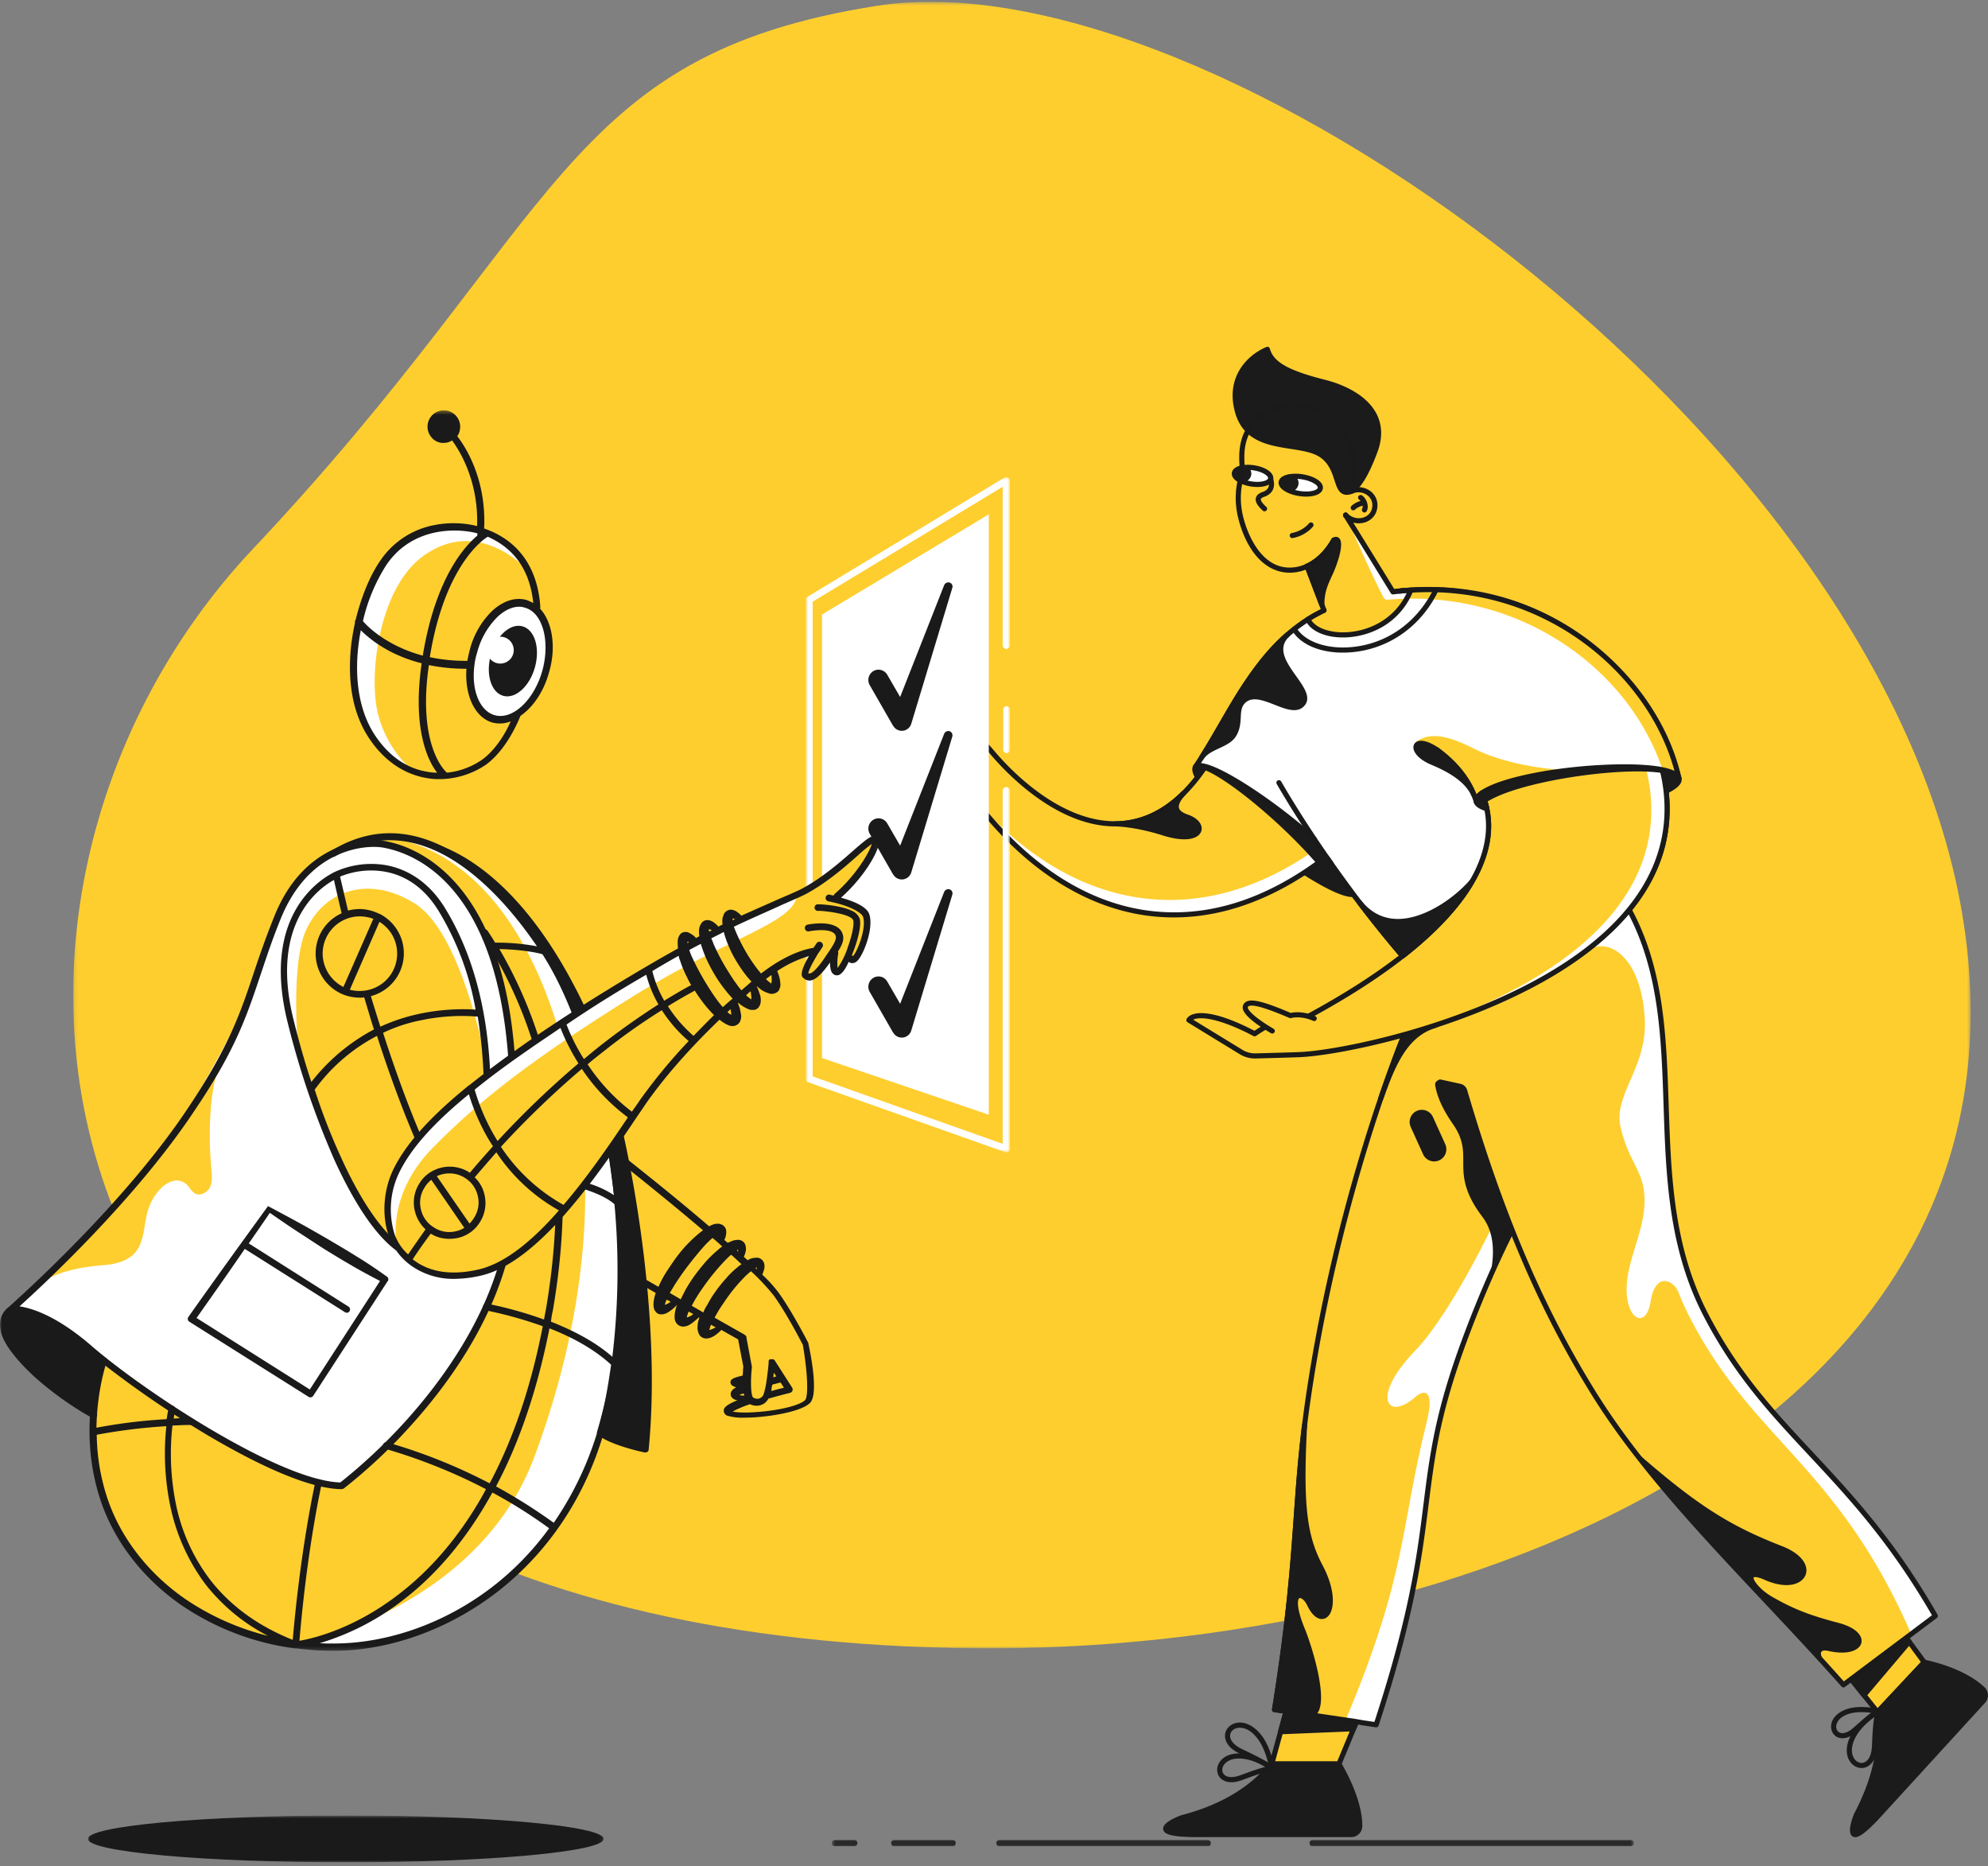 <svg xmlns="http://www.w3.org/2000/svg" width="520" height="488" fill="none"><rect width="100%" height="100%" fill="#808080" stroke="none"/><g clip-path="url(#a)"><g clip-path="url(#b)"><mask id="c" width="497" height="432" x="19" y="0" maskUnits="userSpaceOnUse" style="mask-type:luminance"><path fill="#fff" d="M19.16.44h496.332v430.585H19.16V.44Z"/></mask><g mask="url(#c)"><path fill="#FECE2F" d="M66.156 143.55C147.503 57.29 146.785 14.518 229.388 1.516c86.728-13.72 262.068 110.471 283.772 236.903 22.961 134.053-129.957 194.131-259.108 192.606C1.76 428.156-23.083 238.239 66.156 143.55Z"/></g></g><g clip-path="url(#d)"><mask id="e" width="136" height="14" x="22" y="474" maskUnits="userSpaceOnUse" style="mask-type:luminance"><path fill="#fff" d="M22.991 474.745h134.905v12.261H22.992v-12.261Z"/></mask><g mask="url(#e)"><path fill="#1A1A1A" d="M90.444 487.004c37.253 0 67.452-2.744 67.452-6.129 0-3.385-30.199-6.13-67.452-6.13s-67.453 2.745-67.453 6.13 30.2 6.129 67.453 6.129Z"/></g></g><g clip-path="url(#f)"><path fill="#FECE2F" d="M241.542 192.5c.015-.013-7.466-3.064-7.575-5.108-.007-.492.321-.906.833-1.05 2.198-.805 11.338 2.863 13.649 3.778l-6.908 2.38h.001Z"/><path fill="#1A1A1A" d="M241.542 193.171a.684.684 0 0 0 .218-.037l6.908-2.381a.671.671 0 0 0 .028-1.257l-.206-.081c-7.836-3.104-12.254-4.285-13.896-3.712-.788.233-1.309.912-1.297 1.698.03.588.122 2.298 7.806 5.637l.132.058a.671.671 0 0 0 .307.074v.001Zm4.966-3.091-4.936 1.701c-5.413-2.36-6.907-3.891-6.936-4.425-.002-.159.127-.307.345-.369a.703.703 0 0 0 .049-.016c.67-.245 3.06-.137 11.478 3.109Z"/><path fill="#FECE2F" d="M332.658 461.295h17.568l3.496-8.441 3.54-8.537a3994.252 3994.252 0 0 1-19.1-3.221l-3.204 11.758-2.3 8.441Z"/><path fill="#1A1A1A" d="M332.658 461.965h17.568a.671.671 0 0 0 .62-.414l7.035-16.977a.669.669 0 0 0-.509-.918 3729.62 3729.62 0 0 1-19.097-3.221.67.67 0 0 0-.76.484l-5.504 20.2a.672.672 0 0 0 .647.846Zm17.12-1.341h-16.242l5.113-18.765c6.881 1.175 12.537 2.13 17.67 2.981l-6.541 15.784Z"/><path fill="#1B1B1B" d="m334.958 452.855 19.089-.783 3.215-7.755a3757.546 3757.546 0 0 1-19.1-3.221l-3.204 11.759Z"/><path fill="#1B1B1B" d="M334.958 453.525h.027l19.089-.783a.671.671 0 0 0 .592-.413l3.215-7.755a.669.669 0 0 0-.51-.918 3852.333 3852.333 0 0 1-19.096-3.22.67.67 0 0 0-.76.484l-3.204 11.759a.669.669 0 0 0 .647.846Zm18.634-2.106-17.746.728 2.803-10.288a3840.916 3840.916 0 0 0 17.67 2.981l-2.727 6.579Zm-40.454 28.326h40.319a2.209 2.209 0 0 0 2.205-2.174c.085-4.367-1.983-10.309-5.437-16.275h-17.568c-5.08 6.615-13.163 11.358-23.475 14.033 0 0-11.866 4.416 3.956 4.416Z"/><path fill="#1B1B1B" d="M313.138 480.416h40.319c1.556 0 2.846-1.27 2.876-2.831.084-4.352-1.931-10.412-5.528-16.624a.671.671 0 0 0-.58-.335h-17.568a.67.67 0 0 0-.531.262c-4.894 6.371-12.886 11.14-23.113 13.792a.704.704 0 0 0-.065.021c-1.875.698-4.977 2.107-4.689 3.706.188 1.043 1.393 2.009 8.879 2.009Zm36.699-18.449c3.358 5.887 5.234 11.553 5.155 15.591a1.53 1.53 0 0 1-1.535 1.517h-40.319c-6.363 0-7.393-.734-7.548-.908.172-.477 1.938-1.503 3.794-2.198 10.364-2.693 18.515-7.53 23.602-14.002h16.851Z"/><path fill="#FECE2F" d="m476.677 429.689 10.884 13.602 3.543 4.425 12.208-13.039-3.922-5.343-8.491-11.565-14.222 11.92Z"/><path fill="#1A1A1A" d="M491.104 448.386a.668.668 0 0 0 .489-.212l12.208-13.039a.67.67 0 0 0 .051-.855l-12.412-16.907a.67.67 0 0 0-.971-.117l-14.223 11.919a.672.672 0 0 0-.093.933l14.427 18.027a.669.669 0 0 0 .498.251l.025.001.001-.001Zm11.338-13.761-11.299 12.068-13.533-16.911 13.172-11.04 11.66 15.883Z"/><path fill="#1B1B1B" d="m491.545 474.571 27.208-29.754a2.21 2.21 0 0 0-.116-3.095c-3.166-3.009-8.591-5.567-15.324-7.044l-12.211 13.039c1.454 8.213-.5 17.379-5.486 26.794 0 0-4.748 11.736 5.929.06Z"/><path fill="#1B1B1B" d="M485.274 480.429c1.024 0 2.818-1.088 6.766-5.405l27.207-29.755c1.05-1.148.984-2.957-.148-4.033-3.336-3.171-8.891-5.733-15.643-7.213a.672.672 0 0 0-.633.197l-12.21 13.038a.674.674 0 0 0-.171.575c1.4 7.911-.474 17.027-5.418 26.364a.708.708 0 0 0-.03.062c-.75 1.855-1.803 5.095-.428 5.961.195.124.422.209.708.209Zm5.776-6.31c-4.293 4.695-5.529 4.963-5.763 4.958-.236-.448.199-2.445.938-4.283 5.005-9.464 6.936-18.742 5.594-26.862l11.721-12.516c6.348 1.439 11.535 3.844 14.635 6.792a1.53 1.53 0 0 1 .083 2.157l-27.208 29.754Zm-14.373-44.43 10.884 13.602 11.829-13.957-8.491-11.565-14.222 11.92Z"/><path fill="#1B1B1B" d="M487.561 443.962a.67.67 0 0 0 .511-.237l11.829-13.958a.67.67 0 0 0 .029-.83l-8.49-11.565a.672.672 0 0 0-.971-.117l-14.223 11.92a.672.672 0 0 0-.093.933l10.884 13.602a.669.669 0 0 0 .514.251h.009l.001.001Zm10.976-14.658-10.961 12.933-9.966-12.456 13.172-11.039 7.755 10.561v.001Z"/><path fill="#FECE2F" d="m333.379 447.073 21.138 3.107 1.307.191.003.003.745.165 3.389.499c18.034-54.772 8.577-61.043 22.84-99.839 8.219-22.355 16.777-38.22 24.764-50.89 7.13-11.32 12.875-20.742 15.198-31.797a51.76 51.76 0 0 0 .976-6.965c.523-7.258-.389-15.396-3.201-25.221l-48.785 23.806c-8.585 18.661-21.875 56.92-28.817 100.57a341.544 341.544 0 0 0-1.717 12.104v.017c-2.809 22.854-1.806 36.607-7.84 74.25Z"/><path fill="#1B1B1B" d="M361.187 287.186c3.051-8.558 6.234-16.651 14.279-19.082l-3.713-7.972c-3.084 6.707-6.778 15.945-10.566 27.054Z"/><path fill="#1B1B1B" d="M361.187 287.856a.671.671 0 0 0 .632-.445c3.278-9.196 6.378-16.41 13.841-18.665a.67.67 0 0 0 .413-.925l-3.713-7.972a.67.67 0 0 0-.607-.387h-.002a.667.667 0 0 0-.607.39c-2.374 5.163-6.138 14.058-10.591 27.118a.67.67 0 0 0 .634.887v-.001Zm13.352-20.154c-3.27 1.157-5.715 3.194-7.704 5.888 1.928-4.979 3.601-8.91 4.925-11.854l2.78 5.966h-.001Z"/><path fill="#fff" d="m359.961 451.038-7.975-1.231c16.305-38.914 14.075-49.497 21.228-78.087 2.095-8.374-.701-8.451-3.018-6.39-7.249 6.449-11.854.14-.066-12.082 10-10.369 22.537-36.773 24.906-42.988 6.91-18.119 14.948-15.55 3.565 5.503-5.224 9.661-10.858 21.591-16.504 37.379-13.234 37.054-4.419 44.085-22.136 97.895v.001Z"/><path fill="#1A1A1A" d="M359.961 451.708a.67.67 0 0 0 .636-.461c9.428-28.634 11.367-44.103 13.078-57.751.492-3.926.957-7.634 1.576-11.504 1.165-7.284 3.049-16.611 8.179-30.562a302.489 302.489 0 0 1 7.766-19.131 256.704 256.704 0 0 1 4.838-10.2 249.412 249.412 0 0 1 5.235-9.896 253.364 253.364 0 0 1 6.864-11.537c7.758-12.318 13.014-21.202 15.286-32.016.49-2.328.814-4.635.989-7.055.549-7.626-.506-15.952-3.226-25.454a.67.67 0 0 0-.938-.418l-48.785 23.806a.668.668 0 0 0-.315.323c-2.374 5.162-6.138 14.058-10.591 27.117-.067.194-.131.378-.191.561-5.554 16.368-13.203 42.338-18.088 73.066-2.374 14.927-3.108 25.24-3.885 36.16-.934 13.117-1.9 26.681-5.672 50.21a.67.67 0 0 0 .565.77l21.137 3.107 2.037.356 3.407.502a.655.655 0 0 0 .098.007Zm60.15-214.428c2.514 9.028 3.482 16.957 2.959 24.218a50.767 50.767 0 0 1-.963 6.875c-2.226 10.596-7.428 19.383-15.109 31.578a253.999 253.999 0 0 0-6.899 11.598 248.77 248.77 0 0 0-5.263 9.949 257.307 257.307 0 0 0-4.863 10.253 304.582 304.582 0 0 0-7.801 19.216c-5.17 14.059-7.069 23.465-8.245 30.813-.623 3.892-1.089 7.612-1.582 11.549-1.693 13.502-3.61 28.795-12.845 56.963l-2.83-.417-2.038-.356-20.483-3.011c3.692-23.176 4.651-36.636 5.577-49.657.776-10.89 1.508-21.176 3.872-36.045 4.87-30.635 12.497-56.526 18.037-72.852.06-.184.121-.36.182-.537 4.378-12.839 8.08-21.623 10.446-26.788l47.848-23.349Z"/><path fill="#FECE2F" d="M376.301 260.309c12.205 47.88 24.088 77.324 40.275 103.57 3.536 5.735 7.535 11.36 11.862 16.918 14.008 17.997 31.472 35.296 47.984 53.397a543.718 543.718 0 0 1 5.769 6.406l19.599-14.706 1.207-.905 3.221-2.416c-22.271-38.709-43.824-47.354-60.115-78.906-13.153-25.482-8.524-53.364-11.876-78.933-.499-3.821-1.18-7.586-2.122-11.286l-.016-.064c-1.867-7.321-4.77-14.373-9.376-21.044-.007-.013-.017-.023-.023-.037l-.044-.063-4.612 2.792-26.555 16.083-15.178 9.194Z"/><path fill="#fff" d="m413.917 249.335 8.734-16.958.039-.074c.006.014.016.024.023.037 22.513 32.618 4.382 74.503 23.39 111.327 16.291 31.552 37.844 40.197 60.115 78.906l-6.3 4.726c-19.095-43.837-41.352-50.699-57.837-82.627a74.212 74.212 0 0 1-3.002-6.6l.009.032c-.006-.021-.015-.042-.022-.062-.062-.158-.125-.315-.186-.473-1.293-2.745-5.872-5.059-7.134 2.807-1.377 8.586-8.386 3.63-5.639-8.53 1.632-7.224 5.607-14.891 3.42-22.744-1.18-4.243-3.913-7.006-5.615-14.279-2.072-8.847 7.56-16.009 6.224-29.598-1.257-15.636-10.083-21.041-16.219-15.89Z"/><path fill="#1A1A1A" d="M482.191 441.27a.668.668 0 0 0 .402-.134l24.027-18.027a.67.67 0 0 0 .179-.871c-11.317-19.67-22.231-31.369-32.786-42.683-9.933-10.648-19.316-20.705-27.314-36.196-8.997-17.426-9.617-36.156-10.217-54.27-.279-8.45-.569-17.188-1.735-25.504-.665-4.754-1.559-9.01-2.732-13.011a69.225 69.225 0 0 0-2.78-7.772 62.013 62.013 0 0 0-5.994-10.879l-.022-.034a.683.683 0 0 0-.938-.195.659.659 0 0 0-.192.919l.027.039.022.032a60.752 60.752 0 0 1 5.865 10.646 67.813 67.813 0 0 1 2.725 7.622c1.155 3.937 2.035 8.13 2.691 12.819 1.157 8.246 1.445 16.948 1.723 25.362.605 18.263 1.23 37.147 10.366 54.841 8.082 15.655 17.527 25.778 27.525 36.496 10.411 11.159 21.172 22.694 32.307 41.923l-23.057 17.3c-6.536-7.354-13.377-14.632-19.997-21.675-17.244-18.347-33.533-35.676-45.139-54.491-9.118-14.781-16.495-29.98-23.216-47.831-3.511-9.311-6.837-19.333-10.168-30.638a2.356 2.356 0 0 0-1.754-1.632l-5.166-1.123a.67.67 0 1 0-.284 1.311l5.165 1.123c.36.078.648.347.754.702 3.34 11.335 6.676 21.388 10.199 30.73 6.752 17.933 14.165 33.205 23.329 48.062 11.678 18.931 28.012 36.308 45.304 54.705 6.752 7.184 13.734 14.612 20.38 22.108a.669.669 0 0 0 .502.226h-.001Z"/><path fill="#1B1B1B" d="M312.704 200.546c-1.572 2.013 6.593 11.147 18.186 20.203 11.593 9.057 22.266 14.767 23.839 12.754 1.572-2.013-6.552-10.986-18.145-20.043-11.594-9.056-22.308-14.927-23.88-12.914Z"/><path fill="#1B1B1B" d="M353.663 234.581c1.075 0 1.418-.44 1.594-.665.378-.484 1.527-1.955-4.166-8.243-3.452-3.813-8.457-8.338-14.094-12.741-7.479-5.843-22.292-16.036-24.822-12.799-2.437 3.12 9.61 14.354 18.302 21.144 5.636 4.403 11.238 8.164 15.774 10.591 3.992 2.136 6.181 2.713 7.411 2.713h.001Zm-39.881-33.767c.875 0 2.868.501 6.784 2.627 4.449 2.416 9.991 6.161 15.606 10.547 5.577 4.358 10.523 8.827 13.925 12.585 4.049 4.473 4.335 6.221 4.104 6.517-.232.297-1.997.443-7.317-2.404-4.47-2.391-10.003-6.107-15.581-10.465-5.556-4.34-10.508-8.837-13.944-12.662-4.072-4.534-4.359-6.302-4.126-6.6.061-.078.231-.145.549-.145Z"/><path fill="#FECE2F" d="m219.043 190.196 13.636 8.346a6.918 6.918 0 0 0 3.831 1.016l11.591-.335a128.449 128.449 0 0 0 6.071 8.899c26.862 35.997 61.619 39.973 92.766 15.956a339.24 339.24 0 0 0 10.891 14.825c6.181 7.948 12.271 15.011 17.447 20.193l24.623-1.177c20.934-10.877 38.428-27.305 35.924-50.849-2.987-28.073-35.035-62.073-80.046-50.632-24.717 6.291-30.805 31.13-42.054 46.2-19.408 25.988-43.951 6.342-54.249-5.95-3.975-4.746-7.625-7.421-12.117-7.35-1.897.026-3.945.543-6.235 1.605-1.515.701-3.137 1.639-4.89 2.833-10.757-5.665-15.996-5.384-17.189-3.58Z"/><path fill="#1B1B1B" d="M291.764 215.436c3.885.121 8.652 1.14 12.335 2.32 10.553 3.375 11.856-2.246 6.383-4.103-4.515-1.532-2.622-4.354-.949-6.161-5.765 5.692-11.843 7.921-17.769 7.944Z"/><path fill="#1B1B1B" d="M309.791 219.485c2.666 0 4.041-.963 4.419-2.11.553-1.676-.892-3.468-3.513-4.357-1.355-.46-2.133-1.048-2.311-1.749-.205-.808.347-1.926 1.639-3.322a.67.67 0 0 0-.963-.932c-5.184 5.118-11.005 7.726-17.3 7.751a.67.67 0 0 0-.018 1.34c4.089.127 8.958 1.266 12.151 2.288 2.424.776 4.371 1.091 5.896 1.091Zm-2.77-8.889a2.82 2.82 0 0 0 .065 1.003c.297 1.169 1.367 2.074 3.18 2.689 1.999.677 2.927 1.889 2.67 2.667-.337 1.023-2.978 1.971-8.632.162a54.61 54.61 0 0 0-6.888-1.714c3.372-.846 6.582-2.452 9.605-4.807Z"/><path fill="#fff" d="M254.172 208.122c26.862 35.997 61.619 39.973 92.766 15.956a339.24 339.24 0 0 0 10.891 14.825l8.282-6.6-18.721-12.59c-30.345 23.568-65.189 21.091-93.218-11.591Z"/><path fill="#1B1B1B" d="M312.828 200.617c.439-.339 1.227-.298 2.293.06 5.879 1.965 20.135 13.583 29.903 24.839.64-.466 1.277-.949 1.914-1.438a351.716 351.716 0 0 1-3.151-4.619c-10.274-9.158-23.045-17.585-28.539-18.966-1.156-.295-1.988-.275-2.41.114l-.01.01Z"/><path fill="#1B1B1B" d="M345.024 226.186a.667.667 0 0 0 .394-.128c.564-.41 1.158-.857 1.928-1.449a.671.671 0 0 0 .143-.914 334.44 334.44 0 0 1-3.145-4.61.707.707 0 0 0-.111-.127c-10.227-9.116-23.157-17.691-28.822-19.115-1.439-.367-2.43-.279-3.027.27l-.03.03a.67.67 0 0 0 .883 1.005c.06-.046.422-.255 1.67.164 5.358 1.791 19.459 12.945 29.61 24.643a.67.67 0 0 0 .507.231Zm.999-2.252c-.327.248-.622.47-.9.677-5.494-6.259-12.485-12.764-18.604-17.553 5.338 3.478 11.407 8.081 16.759 12.845a337.713 337.713 0 0 0 2.745 4.031Z"/><path fill="#1A1A1A" d="M375.276 259.766h.032l24.623-1.177a.67.67 0 0 0 .277-.075c11.759-6.11 20.832-13.125 26.967-20.852 7.359-9.269 10.492-19.585 9.314-30.663-1.672-15.714-11.857-31.841-26.581-42.087-7.383-5.138-15.55-8.593-24.274-10.269-9.642-1.853-19.743-1.468-30.022 1.145-18.374 4.676-26.721 19.642-34.086 32.846-2.287 4.102-4.448 7.976-6.833 11.482a55.535 55.535 0 0 1-1.507 2.121 43.532 43.532 0 0 1-3.298 3.932 38.813 38.813 0 0 1-.84.859c-5.18 5.109-10.997 7.713-17.287 7.738h-.067c-15.038 0-28.066-14.162-31.706-18.508-4.514-5.389-8.295-7.654-12.642-7.591-2.022.029-4.15.574-6.507 1.668-1.466.677-2.991 1.55-4.652 2.661-10.851-5.648-16.26-5.353-17.704-3.17a.668.668 0 0 0 .209.941l13.636 8.347a7.56 7.56 0 0 0 4.203 1.113l11.205-.324a129.23 129.23 0 0 0 5.898 8.62c13.343 17.879 29.328 28.563 46.228 30.897 7.749 1.07 15.672.388 23.547-2.026 7.866-2.412 15.728-6.568 23.377-12.359.226.325.52.747.867 1.239l.036.047a336.987 336.987 0 0 0 9.61 12.994c6.277 8.071 12.329 15.075 17.501 20.254a.672.672 0 0 0 .475.197h.001Zm24.444-2.509-24.179 1.155c-5.088-5.119-11.024-12-17.183-19.92a335.984 335.984 0 0 1-9.605-12.99.585.585 0 0 0-.038-.049 204.54 204.54 0 0 1-1.016-1.456l-.211-.304a.672.672 0 0 0-.958-.147c-15.346 11.792-30.986 16.686-46.484 14.546-16.536-2.284-32.213-12.786-45.337-30.371a128.298 128.298 0 0 1-6.039-8.853.665.665 0 0 0-.588-.316l-11.591.336a6.217 6.217 0 0 1-3.462-.918l-12.867-7.876c1.76-.91 6.804-.441 15.758 4.275.219.115.485.1.689-.039 1.706-1.161 3.319-2.096 4.795-2.778 2.183-1.013 4.133-1.518 5.963-1.544 3.897-.062 7.368 2.066 11.594 7.111 3.734 4.459 17.116 18.987 32.709 18.988h.07c6.686-.027 12.822-2.765 18.265-8.138l.048-.051c.269-.267.538-.542.807-.825a44.532 44.532 0 0 0 3.401-4.054 53.615 53.615 0 0 0 1.545-2.174c2.415-3.55 4.59-7.449 6.893-11.577 7.586-13.602 15.43-27.667 33.244-32.2 24.442-6.213 42.422 1.424 53.2 8.924 14.414 10.03 24.382 25.79 26.014 41.129 2.116 19.901-9.807 36.762-35.436 50.116h-.001Z"/><path fill="#1B1B1B" d="M386.109 209.464v.003c.319 2.97 12.465 4.103 27.129 2.526 14.661-1.577 26.285-5.267 25.966-8.241a1.2 1.2 0 0 0-.073-.292c-1.06-2.755-12.882-3.762-27.053-2.237-14.654 1.58-26.278 5.266-25.969 8.24v.001Z"/><path fill="#1B1B1B" d="M400.639 213.38c3.959 0 8.335-.255 12.671-.721 13.522-1.455 26.987-5.006 26.56-8.979a1.81 1.81 0 0 0-.108-.446l-.013-.033c-1.409-3.545-15.011-4.015-27.743-2.645-13.487 1.455-26.925 4.996-26.566 8.954l.002.028c.291 2.698 6.808 3.842 15.197 3.842Zm37.873-9.662a.552.552 0 0 1 .025.106c.068.626-1.31 2.159-6.901 3.933-4.863 1.543-11.422 2.811-18.469 3.569-7.049.758-13.729.915-18.81.441-5.806-.54-7.493-1.732-7.58-2.36l-.001-.013c-.065-.627 1.317-2.16 6.909-3.934 4.862-1.543 11.419-2.811 18.465-3.571 15.865-1.707 25.653-.012 26.355 1.812l.007.017Z"/><path fill="#FECE2F" d="m310.981 266.755 13.649 8.353a6.963 6.963 0 0 0 3.805 1.019c3.171-.083 9.151-.241 11.605-.345 4.36-.184 13.243-1.542 23.919-4.314 30.55-7.937 75.792-27.483 71.864-64.398a42.345 42.345 0 0 0-.989-5.582c-2.484-10.18-8.802-21.429-18.409-30.405-.248-.232-.5-.463-.751-.691-.144-.137-.292-.268-.439-.399l-.148.094-.271.171-1.911 1.197-36.942 23.175c5.936 3.748 10.418 8.732 12.355 14.679 4.763 14.618-5.809 35.065-47.746 57.356a12.205 12.205 0 0 0-2.617-.305c-2.752 0-5.561 1.099-9.785 3.975-10.76-5.661-15.996-5.38-17.189-3.58Z"/><path fill="#fff" d="M363.959 271.468c30.55-7.937 75.792-27.483 71.864-64.398-1.247-11.722-8.293-25.938-20.149-36.678l-4.686-.734c12.269 11.011 19.449 25.72 20.712 37.656 3.761 35.679-37.278 55.382-67.741 64.154Z"/><path fill="#1B1B1B" d="M375.963 194.63c5.936 3.748 10.418 8.732 12.355 14.679 8.364-5.625 35.749-9.56 46.516-7.82 2.33.378 3.882 1.022 4.297 1.97-3.137-11.614-11.128-23.527-22.706-32.376a80.047 80.047 0 0 0-1.338-.996l-.271.171-1.911 1.197-36.942 23.175Z"/><path fill="#1B1B1B" d="M388.318 209.979a.671.671 0 0 0 .374-.114c8.248-5.547 35.284-9.452 46.035-7.714 3.011.489 3.654 1.266 3.79 1.578a.67.67 0 0 0 1.261-.444c-3.287-12.17-11.651-24.101-22.946-32.735a87.412 87.412 0 0 0-1.349-1.004.672.672 0 0 0-.753-.026l-2.18 1.367-36.943 23.176a.669.669 0 0 0-.002 1.134c6.104 3.853 10.279 8.805 12.076 14.32a.668.668 0 0 0 .637.462Zm40.125-9.575c-12.493 0-32.099 3.361-39.768 7.889-1.925-5.218-5.865-9.908-11.467-13.653l37.85-23.743c.323.238.644.477.96.718 10.437 7.978 18.315 18.813 21.871 29.997-.761-.329-1.741-.589-2.947-.786-1.779-.287-3.997-.422-6.499-.422Z"/><path fill="#1A1A1A" d="m328.26 276.8.192-.002.12-.003c3.169-.084 9.068-.24 11.496-.343 4.058-.171 12.794-1.41 24.06-4.335 11.235-2.919 32.551-9.585 49.084-21.436 17.217-12.342 25.049-27.039 23.278-43.682-1.355-12.734-9.159-26.951-20.366-37.103a16.985 16.985 0 0 0-.444-.404.671.671 0 0 0-.803-.065l-2.327 1.46-36.943 23.176a.669.669 0 0 0-.002 1.135c8.75 5.524 13.396 13.199 13.082 21.612-.269 7.223-4.045 14.837-11.222 22.633-8.166 8.868-20.611 17.789-36.993 26.517a12.582 12.582 0 0 0-2.517-.27c-2.872 0-5.739 1.124-9.828 3.866-10.852-5.642-16.26-5.349-17.704-3.171a.672.672 0 0 0 .208.943l13.65 8.353a7.63 7.63 0 0 0 3.979 1.12v-.001Zm86.903-105.969.049.046c10.985 9.952 18.623 23.843 19.944 36.264 1.717 16.127-5.929 30.41-22.726 42.45-16.356 11.725-37.495 18.333-48.639 21.228-11.164 2.899-19.787 4.125-23.78 4.293-2.418.103-8.31.258-11.475.342l-.118.004a6.295 6.295 0 0 1-3.438-.921l-12.879-7.882c1.762-.907 6.805-.436 15.757 4.274.22.115.485.1.69-.039 4.025-2.741 6.75-3.86 9.407-3.86.768 0 1.578.095 2.475.29a.671.671 0 0 0 .457-.063c39.852-21.185 48.719-39.099 49.14-50.397.321-8.619-4.222-16.475-12.818-22.22l37.954-23.808v-.001Z"/><path fill="#fff" d="M312.704 200.503c2.427-2.239 18.654 7.874 31.083 18.956a339.97 339.97 0 0 0 9.382 13.3v.004c4.626 6.238 9.309 12.11 13.71 17.215 21.235-16.625 25.519-31.471 20.709-42.583.378-.262.807-.517 1.277-.765l.003-.003c4.331-2.296 12.288-4.069 20.618-5.098 9.64-1.19 19.777-1.385 25.371-.242 2.35.48 3.899 1.197 4.274 2.172-6.56-29.376-38.796-54.513-77.773-48.262-5.715.902-11.681 2.474-16.84 5.344-.004.003-.007.006-.01.006-16.928 9.684-22.449 26.233-31.804 39.956Z"/><path fill="#FECE2F" d="M374.656 199.373c4.546 1.913 9.514 4.633 11.158 9.238.765-.573 1.442-1.075 1.774-1.216 4.216-2.903 14.212-5.075 24.295-6.141-5.648.489-18.259-1.502-25.78-5.212-4.967-2.45-10.358-4.918-14.706-2.679-3.553 1.834.234 4.746 3.259 6.01Zm-6.708-42.815c32.394-.653 58.697 19.851 66.909 44.729 2.35.48 3.899 1.197 4.274 2.172-6.168-27.603-35.169-51.329-70.103-49.13a19.498 19.498 0 0 1-1.08 2.229Z"/><path fill="#1A1A1A" d="M343.788 220.129a.67.67 0 0 0 .556-1.043c-3.391-5.067-6.497-10.027-9.234-14.74a.67.67 0 0 0-1.16.673c2.751 4.738 5.873 9.722 9.28 14.812a.67.67 0 0 0 .558.298Z"/><path fill="#FECE2F" d="M364.351 154.757c.013-.003.031-.003.048-.007l-.048.007Z"/><path fill="#FECE2F" d="M324.739 136.119c2.095 7.486 5.958 11.485 10.13 12.621 2.335.639 4.767.382 7.039-.667 0 .003.003.003.003.007v.003c.004.007.004.011.007.014.004.01.007.017.007.024v-.01c.004.01.007.024.014.038 0 .003 0 .007.004.01v.007l.003.004v.007c.007.021.014.035.014.031l.021.056c.243.632 1.181 3.095 4.328 11.349-.992.498-1.373.711-1.792.928-.004.004-.007.007-.011.007-.858.462-1.751.969-2.39 1.41 1.415 3.215 7.029 4.846 12.92 3.703 5.475-1.062 11.188-4.521 13.991-11.332-1.533.094-3.082.24-4.649.438-.003.007-.01.01-.013.014 0 0-.004-.004-.004-.011-.306-.496-11.093-18.034-12.385-20.076 2.456 2.623 7.059 1.657 7.605-1.904.542-3.551-3.193-5.538-5.847-4.398.601-3.547.43-6.612-.018-9.506-1.976-12.805-15.793-15.32-22.731-10.915-7.219 4.589-6.263 11.454-5.954 15.501-.893 2.644-1.876 6.987-.292 12.646v.001Z"/><path fill="#fff" d="M352.053 134.864c2.451 5.535 6.068 14.097 9.869 21.431.188.362.577.569.983.534a75.036 75.036 0 0 1 5.043-.271c.396-.7.758-1.441 1.08-2.229-1.033.072-.724.054-.781.054v.003l-.091.004c-.025.012-3.586.299-3.744.378l-.04.004a.04.04 0 0 1-.014.003v-.003c-.091-.149-4.904-7.977-5.125-8.323 0-.034-2.38-3.816-2.38-3.865-.134-.217-.982-1.578-1.146-1.857-.034-.023-1.844-3.002-3.654-5.863Z"/><path fill="#1B1B1B" d="m341.908 148.071 3.849 10.096c-.031-3.839 1.202-5.993 2.397-8.658 1.762-3.925 3.026-9.463.733-8.289-1.82 3.266-4.287 5.611-6.979 6.851Z"/><path fill="#1B1B1B" d="M345.757 158.837a.67.67 0 0 0 .67-.676c-.026-3.235.873-5.186 1.913-7.444.141-.307.283-.616.426-.933.919-2.048 2.981-7.668 1.51-9.064-.246-.234-.794-.558-1.694-.096a.663.663 0 0 0-.28.27c-1.715 3.075-4.023 5.347-6.675 6.568a.672.672 0 0 0-.346.848l3.85 10.096a.67.67 0 0 0 .626.431Zm3.625-17.097c.337.662-.255 3.963-1.84 7.495-.14.313-.281.619-.42.921-.726 1.577-1.425 3.094-1.785 5.028l-2.585-6.78c2.616-1.36 4.888-3.648 6.608-6.657a.273.273 0 0 1 .022-.007Zm-25.685-34.099c3.03 10.874 15.761 7.596 21.625 11.167 5.737 3.493 3.391 11.282 8.043 9.721.226-.076.438-.2.61-.366 1.888-1.827 3.5-4.348 5.661-10.082 3.999-10.615-5.354-16.136-13.147-18.099-9.284-2.338-13.876-4.578-14.983-8.626-4.497 1.924-10.321 7.272-7.809 16.285Z"/><path fill="#1B1B1B" d="M352.272 129.404c.397 0 .83-.08 1.306-.239.327-.11.625-.29.863-.52 1.825-1.766 3.513-4.198 5.822-10.326 1.41-3.743 1.329-7.162-.24-10.161-2.967-5.674-10.339-8.062-13.371-8.825-9.606-2.42-13.536-4.629-14.5-8.153a.668.668 0 0 0-.91-.44c-5.338 2.285-10.687 8.129-8.191 17.082 2.129 7.638 8.736 8.666 14.565 9.573 2.829.44 5.502.856 7.357 1.985 2.575 1.568 3.409 4.138 4.079 6.203.521 1.607.971 2.995 2.11 3.568.335.169.703.253 1.11.253Zm-21.166-37.127c1.647 4.16 7.085 6.308 15.219 8.356 2.856.719 9.794 2.953 12.51 8.146 1.385 2.646 1.443 5.697.173 9.067-2.221 5.895-3.805 8.195-5.5 9.836a.95.95 0 0 1-.357.212c-.608.204-1.061.223-1.386.06-.639-.322-1.009-1.463-1.438-2.785-.699-2.155-1.657-5.107-4.656-6.934-2.083-1.268-4.884-1.704-7.849-2.165-5.695-.886-11.583-1.802-13.48-8.608-2.159-7.748 2.159-12.928 6.764-15.184Z"/><path fill="#fff" d="M339.901 129.057c-2.827-.434-4.968-1.767-4.782-2.976.185-1.21 2.627-1.839 5.454-1.405 2.827.434 4.968 1.766 4.782 2.976-.185 1.209-2.627 1.838-5.454 1.405Z"/><path fill="#1A1A1A" d="M341.65 129.864c.776 0 1.504-.081 2.135-.244 1.307-.337 2.1-1 2.232-1.867.134-.866-.424-1.737-1.569-2.449-.979-.609-2.319-1.068-3.774-1.291-2.802-.43-5.934.113-6.219 1.966-.133.867.425 1.737 1.57 2.45.979.609 2.319 1.067 3.774 1.291a12.37 12.37 0 0 0 1.85.145l.001-.001Zm-2.819-4.655c.503 0 1.053.039 1.64.13 1.261.193 2.453.595 3.268 1.103.757.471.987.891.953 1.108-.033.217-.378.549-1.241.771-.931.24-2.188.267-3.449.073-1.261-.193-2.452-.595-3.268-1.103-.756-.471-.986-.891-.953-1.108.073-.475 1.258-.974 3.05-.974Z"/><path fill="#1B1B1B" d="M337.422 127.883a1.566 1.566 0 1 1 0-3.132 1.566 1.566 0 0 1 0 3.132Z"/><path fill="#1B1B1B" d="M337.427 128.553c.472 0 .931-.149 1.318-.434.482-.353.797-.873.888-1.463a2.223 2.223 0 0 0-.408-1.663 2.239 2.239 0 0 0-4.014.984c-.09.591.055 1.181.408 1.663a2.223 2.223 0 0 0 1.808.913Zm-.005-3.132a.898.898 0 0 1 .53 1.618.893.893 0 0 1-1.415-.858.896.896 0 0 1 .885-.76Z"/><path fill="#fff" d="M327.303 126.56c-2.625-.403-4.608-1.677-4.429-2.847.18-1.17 2.454-1.791 5.079-1.388 2.625.403 4.608 1.677 4.428 2.847-.179 1.17-2.453 1.791-5.078 1.388Z"/><path fill="#1A1A1A" d="M328.87 127.353c.751 0 1.456-.084 2.066-.251 1.23-.336 1.979-.985 2.108-1.828.129-.843-.39-1.688-1.463-2.377-.913-.588-2.166-1.026-3.526-1.235-1.361-.209-2.687-.166-3.735.12-1.23.336-1.979.986-2.108 1.829s.39 1.687 1.462 2.377c.914.587 2.167 1.026 3.527 1.235.568.087 1.131.13 1.669.13Zm-2.482-4.48c.472 0 .967.038 1.463.114 1.162.178 2.257.557 3.005 1.038.566.363.904.774.863 1.045-.042.272-.488.562-1.136.739-.858.235-2.017.267-3.178.089-1.162-.179-2.257-.557-3.006-1.038-.565-.363-.904-.774-.862-1.045.042-.272.488-.562 1.136-.739.492-.135 1.082-.203 1.715-.203Z"/><path fill="#1B1B1B" d="M325.122 125.349a1.514 1.514 0 1 1 0-3.028 1.514 1.514 0 0 1 0 3.028Z"/><path fill="#1B1B1B" d="M325.124 126.019a2.188 2.188 0 0 0 2.158-1.853 2.187 2.187 0 0 0-3.452-2.093 2.168 2.168 0 0 0-.867 1.43 2.169 2.169 0 0 0 .398 1.624 2.166 2.166 0 0 0 1.763.893v-.001Zm-.004-3.028a.844.844 0 1 1 .004 1.688.844.844 0 0 1-.004-1.688Zm5.648 10.717a.67.67 0 0 0 .449-1.168c-1.432-1.29-1.448-1.862-1.419-2.006.042-.21.368-.435.895-.618 2.186-.76 3.027-2.522 2.308-4.835a.67.67 0 1 0-1.28.398c.509 1.638.043 2.645-1.468 3.17-1.029.358-1.624.902-1.769 1.619-.189.932.394 1.97 1.835 3.268a.67.67 0 0 0 .449.172Zm7.251 7.009c.04 0 .08-.004.121-.011 2.053-.374 3.978-1.463 5.281-2.989a.67.67 0 1 0-1.019-.871c-1.107 1.295-2.748 2.221-4.503 2.54a.671.671 0 0 0 .12 1.331Z"/><path fill="#1A1A1A" d="M346.312 160.284a.67.67 0 0 0 .626-.91l-4.403-11.542a.671.671 0 1 0-1.253.478l4.403 11.542a.672.672 0 0 0 .627.432Z"/><path fill="#1A1A1A" d="m351.274 166.698.247-.001c6.394-.081 14.514-3.306 18.127-12.113a.67.67 0 0 0-.664-.924c-.489.032-.7.046-.81.058-.981.053-2.554.231-3.468.339a4054.8 4054.8 0 0 0-10.745-17.407c.98.276 2.037.276 3.036-.033 1.759-.545 2.973-1.938 3.247-3.726.266-1.748-.365-3.356-1.732-4.412a5.18 5.18 0 0 0-3.96-1.018c.374-2.801.316-5.523-.174-8.679-.855-5.534-3.989-9.79-8.824-11.982-4.879-2.212-10.878-1.969-14.928.605-7.203 4.578-6.647 11.413-6.315 15.497l.039.486c-1.41 4.262-1.494 8.487-.258 12.91 2.389 8.535 7.288 13.465 13.256 13.466a11.032 11.032 0 0 0 1.328-.082c4.249-.485 8.182-3.449 10.795-8.137a.671.671 0 0 0-1.171-.652c-2.369 4.25-6.033 7.039-9.8 7.46a.347.347 0 0 0-.045.006c-8.629.977-12.186-9.259-13.072-12.422-1.174-4.201-1.082-8.209.282-12.253a.698.698 0 0 0 .033-.265l-.05-.626c-.328-4.027-.823-10.113 5.697-14.257 3.684-2.341 9.172-2.548 13.655-.515 4.41 1.999 7.27 5.894 8.053 10.966.528 3.397.533 6.263.019 9.292a.67.67 0 0 0 .925.728c1.157-.496 2.642-.283 3.696.532.57.441 1.487 1.436 1.226 3.149-.197 1.287-1.043 2.252-2.318 2.648a4.06 4.06 0 0 1-4.136-1.102.675.675 0 0 0-1.151.344c-.037.151-.02.342.123.567.474.745 2.763 4.386 12.336 19.954a.675.675 0 0 0 .654.342l.065-.008c.705-.086 2.36-.282 3.473-.359-3.552 7.448-10.745 10.209-16.461 10.281-3.941.047-7.249-1.207-8.507-3.174 1.02-.639 2.459-1.383 3.463-1.901l.155-.08a.67.67 0 0 0-.615-1.191l-.155.08c-1.212.625-3.042 1.571-4.112 2.319a.67.67 0 0 0-.229.819c1.201 2.729 5.021 4.47 9.77 4.47v.001Z"/><path fill="#1A1A1A" d="M351.222 170.664c.354 0 .712-.007 1.073-.022 10.271-.426 19.209-6.436 23.908-16.077a.67.67 0 1 0-1.206-.587c-4.479 9.191-12.987 14.92-22.758 15.324-5.977.248-11.13-1.77-13.133-5.14a.671.671 0 0 0-1.153.685c2.161 3.634 7.187 5.817 13.269 5.817Zm15.526-15.487a.768.768 0 0 0 .067-.003c.166-.016.885-.083 1.012-.087a.671.671 0 0 0-.052-1.34 40.49 40.49 0 0 0-1.093.093.67.67 0 0 0 .066 1.338v-.001Z"/><path fill="#1A1A1A" d="M366.111 155.241a.685.685 0 0 0 .064-.003l.424-.043a.67.67 0 1 0-.124-1.335l-.428.044a.67.67 0 0 0 .063 1.337h.001Zm-14.058-19.706a.67.67 0 0 0 .556-1.046 1.093 1.093 0 0 0-.161-.222.67.67 0 0 0-1.014.871l.032.051.003.004a.67.67 0 0 0 .584.342Z"/><path fill="#1A1A1A" d="M352.016 135.445a.668.668 0 0 0 .249-.048.678.678 0 0 0 .377-.845l-.003-.01a.955.955 0 0 0-.092-.187.67.67 0 0 0-.682-.287.67.67 0 0 0-.488.976.59.59 0 0 0 .062.102.71.71 0 0 0 .577.3v-.001Zm34.167 74.93a.671.671 0 0 0 .641-.869c-1.662-5.374-5.242-10.087-10.642-14.007a.67.67 0 1 0-.787 1.085c5.16 3.746 8.574 8.227 10.148 13.318a.67.67 0 0 0 .64.473Z"/><path fill="#1B1B1B" d="M386.109 209.464v.003c.09.823 1.087 1.504 2.793 2.025a21.643 21.643 0 0 0-1.313-4.099c-1.021.705-1.549 1.407-1.48 2.07v.001Z"/><path fill="#1B1B1B" d="M388.902 212.163a.671.671 0 0 0 .656-.811 22.49 22.49 0 0 0-1.354-4.225.67.67 0 0 0-.996-.286c-1.257.868-1.852 1.766-1.768 2.67l.003.029c.121 1.111 1.189 1.96 3.263 2.593.065.02.131.03.196.03Zm-1.595-3.689c.246.641.461 1.292.644 1.949-.995-.462-1.152-.868-1.174-1.018l-.001-.012c-.026-.248.162-.569.531-.919Z"/><path fill="#FECE2F" d="M332.785 269.607c0-.02-7.035-3.981-7.075-6.127.013-.516.372-.938.915-1.072 1.833-.597 7.192 1.585 10.912 3.177 2.284-.56 4.745.098 6.22.758l.839 2.525-4.841 2.835-4.392.381-2.578-2.477Z"/><path fill="#1A1A1A" d="M332.785 270.277c.37 0 .67-.3.67-.67 0-.384-.258-.537-.485-.672-5.179-3.068-6.579-4.88-6.59-5.467.006-.184.157-.348.405-.41a.362.362 0 0 0 .047-.013c1.741-.566 8.289 2.235 10.441 3.156.134.058.283.07.424.035 2.506-.615 5.063.395 5.786.719a.67.67 0 0 0 .548-1.224c-.801-.359-3.586-1.456-6.431-.848-4.67-1.993-9.222-3.725-11.159-3.12-.818.212-1.38.892-1.401 1.7.029 1.575 2.467 3.794 7.247 6.626l.119.071a.667.667 0 0 0 .379.117Z"/><path fill="#1B1B1B" d="M374.656 199.373c4.23 1.78 9.05 4.378 10.89 8.538-1.944-4.827-5.514-8.789-9.757-11.869-6.196-4.204-7.744.568-1.133 3.331Z"/><path fill="#1B1B1B" d="M385.547 208.582a.67.67 0 0 0 .621-.921c-1.856-4.607-5.215-8.699-9.986-12.162-2.414-1.638-4.47-2.183-5.657-1.507-.565.322-.865.891-.824 1.564.075 1.227 1.347 3.036 4.694 4.436 3.647 1.534 8.708 4.053 10.538 8.19.111.25.356.4.614.4Zm-13.831-13.528c.682 0 1.907.329 3.696 1.543 2.369 1.719 4.373 3.6 6 5.626-2.124-1.513-4.51-2.631-6.497-3.467l-.001-.001c-2.766-1.156-3.833-2.595-3.875-3.281-.012-.207.07-.272.149-.317.105-.06.281-.103.528-.103Zm-38.337 252.019 8.668 1.274c5.915.869 1.169-15.981-1.376-22.182-4.324-10.537.121-10.306 1.829-6.692 3.554 7.522 8.614 1 2.846-9.844-4.269-8.025-5.181-16.193-4.127-36.806-2.809 22.854-1.806 36.607-7.84 74.25Z"/><path fill="#1B1B1B" d="M342.469 449.049c.861 0 1.579-.342 2.098-1.007 2.905-3.714-1.385-17.522-3.276-22.132-2.442-5.952-1.812-7.812-1.399-7.994.318-.14 1.312.384 2.002 1.844 1.061 2.245 2.381 3.53 3.719 3.619.853.054 1.623-.374 2.166-1.213 1.365-2.109 1.324-6.901-1.841-12.852-4.185-7.867-5.093-16.045-4.049-36.457a.67.67 0 0 0-1.335-.116c-1.047 8.526-1.566 15.788-2.115 23.478-.909 12.725-1.939 27.148-5.721 50.748a.67.67 0 0 0 .564.769l8.669 1.274c.178.026.35.039.518.039Zm-2.456-32.497c-.229 0-.451.044-.662.137-1.041.459-2.335 2.334.7 9.73 2.368 5.774 5.645 18.004 3.46 20.797-.201.258-.561.585-1.366.468l-7.997-1.176c3.705-23.262 4.726-37.562 5.628-50.194.147-2.061.292-4.092.446-6.124.311 8.98 1.692 14.413 4.532 19.753 2.894 5.441 3.014 9.772 1.899 11.494-.274.425-.595.627-.951.604-.302-.02-1.381-.285-2.595-2.855-.766-1.62-2.002-2.635-3.094-2.635v.001Zm40.461-122.856c6.144 8.862-1.298 12.381 7.675 24.205 3.155 4.157 3.237 9.368 2.436 14.124a254.714 254.714 0 0 1 4.85-10.227 657.708 657.708 0 0 1-2.132-5.866c-3.498-9.281-6.86-19.409-10.184-30.683a1.678 1.678 0 0 0-1.252-1.167l-5.166-1.122a.672.672 0 0 0-.804.772c.457 2.703 1.69 5.801 4.577 9.964Z"/><path fill="#1B1B1B" d="M390.584 332.528a.502.502 0 0 0 .459-.297 256.391 256.391 0 0 1 4.841-10.207.508.508 0 0 0 .023-.399 651.69 651.69 0 0 1-2.131-5.862c-3.513-9.32-6.84-19.346-10.175-30.656a2.18 2.18 0 0 0-1.627-1.516l-5.167-1.122a1.17 1.17 0 0 0-1.058.297 1.18 1.18 0 0 0-.348 1.05c.527 3.112 2.008 6.342 4.66 10.167 2.693 3.883 2.689 6.725 2.685 9.732-.004 3.696-.01 7.885 5.002 14.491 2.563 3.377 3.329 7.87 2.341 13.736a.504.504 0 0 0 .496.587l-.001-.001Zm4.304-10.76a255.051 255.051 0 0 0-3.428 7.119c.292-4.623-.67-8.336-2.911-11.289-4.807-6.335-4.802-10.172-4.797-13.882.004-3.17.007-6.164-2.865-10.306-2.565-3.699-3.993-6.8-4.494-9.761a.169.169 0 0 1 .2-.198l5.167 1.123c.419.091.754.404.876.817 3.342 11.335 6.677 21.383 10.196 30.719.69 1.926 1.382 3.831 2.055 5.658h.001Zm81.534 112.426c-1.187-1.871-.754-3.56 1.921-2.957 9.121 2.059 11.397-4.012 2.336-6.385-7.233-1.897-11.491-3.49-17.232-6.754-5.32-3.027-7.811-8.149-1.606-5.397 10.136 4.498 14.708-3.785 4.096-7.911-14.249-5.541-22.676-11.135-37.499-23.993 14.008 17.996 31.472 35.296 47.984 53.397Z"/><path fill="#1B1B1B" d="M476.422 434.697a.502.502 0 0 0 .425-.773c-.523-.824-.688-1.601-.421-1.981.241-.341.899-.42 1.807-.215 5.297 1.195 8.194-.249 8.644-2.096.388-1.594-.968-3.93-6.07-5.266-7.475-1.961-11.633-3.59-17.112-6.705-3.541-2.015-5.245-4.625-4.984-5.141.057-.113.722-.337 2.926.64 3.848 1.708 7.374 1.803 9.432.254 1.064-.801 1.573-1.986 1.399-3.251-.313-2.265-2.627-4.395-6.349-5.842-13.771-5.355-22.148-10.716-37.351-23.904a.503.503 0 0 0-.727.688c9.917 12.74 21.304 24.856 33.359 37.684 4.825 5.133 9.813 10.44 14.651 15.743a.498.498 0 0 0 .371.165Zm.919-4.087c-.968 0-1.474.381-1.737.754a1.737 1.737 0 0 0-.303.859c-4.371-4.763-8.836-9.513-13.167-14.122l-.611-.65c.538.392 1.104.759 1.675 1.084 5.566 3.165 9.783 4.818 17.354 6.804 4.092 1.072 5.641 2.853 5.348 4.055-.34 1.394-3.065 2.342-7.446 1.353a5.083 5.083 0 0 0-1.113-.137Zm-18.239-19.194c-.639 0-1.07.217-1.289.651-.216.428-.147.972.133 1.574-9.208-9.819-17.957-19.305-25.865-29.067 12.895 10.85 21.027 15.767 33.674 20.685 3.322 1.292 5.459 3.177 5.717 5.042.125.907-.233 1.727-1.007 2.31-1.361 1.024-4.288 1.465-8.42-.369-1.241-.551-2.224-.826-2.943-.826Z"/><path fill="#1A1A1A" d="M375.139 303.718a3.185 3.185 0 0 0 2.898-4.5l-3.23-7.125a3.184 3.184 0 1 0-5.8 2.63l3.23 7.125a3.186 3.186 0 0 0 2.902 1.87Z"/><path fill="#1B1B1B" d="M356.899 134.018a.67.67 0 0 0 .59-.353c.71-1.317-.076-3.32-1.201-4.101a.67.67 0 1 0-.764 1.102c.627.435 1.139 1.707.785 2.363a.67.67 0 0 0 .59.989Z"/><path fill="#1B1B1B" d="M353.97 133.459a.67.67 0 0 0 .482-.204c.441-.457 1.622-1.045 2.372-1.08a.67.67 0 1 0-.063-1.339c-1.043.049-2.542.73-3.274 1.487a.67.67 0 0 0 .482 1.136h.001Z"/><path fill="#1A1A1A" d="M366.879 250.649a.666.666 0 0 0 .413-.143c13.292-10.407 20.842-20.728 22.439-30.676.582-3.638.341-7.179-.717-10.526a22.072 22.072 0 0 0-.592-1.652c3.953-2.425 12.849-4.601 23.51-5.729a.842.842 0 0 0 1.068-.109l.033-.004c14.93-1.455 24.675-.182 25.473 1.89a.67.67 0 0 0 1.279-.387c-2.909-13.026-11.357-25.816-23.177-35.09-9.462-7.424-25.405-15.977-47.623-14.563a.67.67 0 0 0-.626.712.668.668 0 0 0 .711.626c35.192-2.239 62.223 21.61 68.913 46.595-4.749-2.302-17.317-1.874-25.076-1.117a1.79 1.79 0 0 0-.128.016c-.315.029-.626.061-.938.093l-.029.002c-11.48 1.214-20.678 3.552-24.605 6.256a.67.67 0 0 0-.235.818c.295.684.552 1.373.763 2.046.994 3.147 1.22 6.481.672 9.91-1.522 9.48-8.734 19.381-21.439 29.437a286.285 286.285 0 0 1-8.912-10.957l-.157-.2a344.752 344.752 0 0 1-4.192-5.538 338.134 338.134 0 0 1-9.363-13.274.675.675 0 0 0-.111-.127c-5.945-5.301-13.193-10.738-19.387-14.544-4.961-3.048-8.543-4.672-10.704-4.858a98.097 98.097 0 0 0 .725-1.126c1.677-2.638 3.269-5.385 4.954-8.292 1.514-2.614 3.08-5.316 4.728-7.958 4.348-6.975 8.226-11.794 12.575-15.626l.031-.029a42.48 42.48 0 0 1 5.318-4.004.67.67 0 1 0-.718-1.132 44.06 44.06 0 0 0-5.494 4.135l-.031.029c-4.443 3.917-8.399 8.828-12.819 15.918-1.659 2.661-3.231 5.372-4.751 7.995-1.686 2.909-3.278 5.657-4.95 8.283l-.024.042a95.435 95.435 0 0 1-1.536 2.334.67.67 0 0 0 1.009.87c.492-.454 3.421-.086 10.985 4.561 6.108 3.754 13.256 9.113 19.134 14.346a338.667 338.667 0 0 0 9.353 13.26 346.943 346.943 0 0 0 4.368 5.759 285.293 285.293 0 0 0 9.372 11.495.67.67 0 0 0 .508.233Z"/><path fill="#1A1A1A" d="M348.202 226.558a.672.672 0 0 0 .551-1.057c-.257-.363-.463-.656-.632-.89l-.451-.641-.021.015c-.28-.334-.375-.325-.594-.305a.67.67 0 0 0-.548.387c-.092.2-.133.286.089.662l-.021.015a300.46 300.46 0 0 1 1.079 1.531c.126.178.33.284.548.284v-.001Z"/><path fill="#1B1B1B" d="M314.323 198.043c1.927-2.826 6.634-3.114 8.353-5.793 2.142-3.335.211-6.657 2.586-8.936 4.207-4.039 12.408 4.545 15.502.714 3.192-3.95-10.383-11.809-4.083-17.977-4.183 3.688-7.609 8.031-10.703 12.671-.007 0-.01-.004-.017-.004-4.203 6.316-7.629 13.05-11.638 19.325Z"/><path fill="#1B1B1B" d="M314.322 198.713a.67.67 0 0 0 .555-.292c.866-1.27 2.468-2.016 4.016-2.737 1.666-.775 3.388-1.577 4.347-3.071 1.131-1.76 1.222-3.499 1.303-5.034.082-1.556.146-2.786 1.183-3.781 1.857-1.783 4.84-.61 7.726.524 2.961 1.164 6.023 2.368 7.833.127 1.686-2.087-.212-4.763-2.222-7.596-2.51-3.538-5.106-7.197-1.914-10.323a.67.67 0 0 0-.912-.982c-3.751 3.308-7.167 7.342-10.74 12.687a.634.634 0 0 0-.094.112c-2.306 3.465-4.404 7.097-6.432 10.609-1.672 2.895-3.401 5.889-5.213 8.726a.67.67 0 0 0 .564 1.031Zm13.845-17.178c-1.23 0-2.384.349-3.37 1.296-1.419 1.362-1.507 3.048-1.593 4.678-.076 1.435-.154 2.918-1.092 4.379-.749 1.167-2.224 1.854-3.785 2.58-.479.223-.962.448-1.433.691a360.33 360.33 0 0 0 3.238-5.533c1.995-3.455 4.058-7.026 6.311-10.421a.654.654 0 0 0 .092-.111c2.628-3.941 5.161-7.154 7.803-9.879-.278 2.903 1.831 5.876 3.631 8.414 1.782 2.512 3.321 4.681 2.273 5.978-1.111 1.376-3.121.717-6.3-.532-1.882-.74-3.915-1.539-5.775-1.539v-.001Zm27.373 54.386c3.175 4.099 8.319 10.551 11.339 14.057 8.692-6.805 14.545-13.313 18.096-19.388-6.346 7.227-20.76 16.211-29.435 5.331Z"/><path fill="#1B1B1B" d="M366.879 250.649a.666.666 0 0 0 .413-.143c8.342-6.531 14.486-13.118 18.262-19.578a.67.67 0 0 0-1.083-.781c-4.396 5.008-12.254 10.318-19.122 10.159-3.689-.087-6.813-1.704-9.285-4.803a.67.67 0 0 0-1.054.828c3.327 4.297 8.44 10.694 11.361 14.085.132.153.32.233.508.233Zm14.073-15.325c-3.512 4.548-8.193 9.146-13.982 13.73-1.914-2.247-4.59-5.547-7.098-8.702 1.662.814 3.48 1.248 5.445 1.295 5.344.126 11.079-2.693 15.635-6.323Z"/><path fill="#1A1A1A" d="M332.658 462.984a.672.672 0 0 0 .661-.785c-.559-3.212-1.775-6.303-3.251-8.267-2.047-2.724-4.656-3.959-6.979-3.302-1.48.418-2.521 1.595-2.653 2.999-.082.874.107 3.097 3.636 4.858a97.03 97.03 0 0 0 1.544.748c1.774.847 3.786 1.808 6.683 3.645.11.069.235.104.359.104Zm-8.344-11.174c1.069 0 2.832.466 4.682 2.928 1.108 1.474 2.089 3.755 2.686 6.185-2.27-1.361-3.965-2.17-5.489-2.897-.519-.248-1.021-.487-1.522-.738-1.934-.965-3.018-2.286-2.901-3.533.081-.861.726-1.564 1.683-1.834a3.19 3.19 0 0 1 .861-.111Z"/><path fill="#1A1A1A" d="M322.093 466.064c.715 0 1.571-.137 2.587-.493.492-.173.977-.352 1.478-.538 1.689-.626 3.603-1.335 6.657-2.067a.67.67 0 0 0 .221-1.207c-2.476-1.687-5.293-2.863-7.536-3.148-3.122-.395-5.62.544-6.683 2.512-.68 1.26-.568 2.721.285 3.721.374.438 1.282 1.22 2.991 1.22Zm8.883-4.015c-2.276.611-3.858 1.198-5.284 1.726-.493.183-.971.36-1.455.53-1.847.648-3.385.524-4.114-.331-.499-.585-.547-1.434-.126-2.214.296-.548 1.555-2.297 5.335-1.818 1.637.207 3.705.988 5.645 2.107h-.001Zm150.974-7.488c.898 0 2.108-.343 3.553-1.58.359-.308.71-.619 1.073-.941 1.22-1.084 2.603-2.312 4.942-3.933a.67.67 0 0 0-.231-1.204c-2.657-.614-5.437-.682-7.436-.183-2.794.699-4.615 2.334-4.87 4.374-.164 1.314.424 2.537 1.498 3.114a3.1 3.1 0 0 0 1.471.353Zm7.518-6.636c-1.658 1.226-2.774 2.217-3.782 3.112-.357.316-.702.622-1.055.925-1.328 1.137-2.643 1.536-3.517 1.065-.591-.317-.898-.995-.802-1.767.069-.551.551-2.41 3.865-3.239 1.409-.352 3.343-.38 5.292-.096h-.001Z"/><path fill="#1A1A1A" d="M486.937 462.348c.326 0 .653-.049.971-.149.837-.266 2.809-1.307 3.055-5.244.035-.568.06-1.13.086-1.712.088-1.965.187-4.192.748-7.577a.669.669 0 0 0-1.024-.673c-2.739 1.768-5.11 4.092-6.344 6.218-1.709 2.948-1.828 5.832-.317 7.715.734.915 1.776 1.422 2.825 1.422Zm3.3-13.35c-.368 2.621-.452 4.497-.527 6.185-.026.574-.051 1.129-.085 1.688-.135 2.157-.928 3.671-2.122 4.049-.825.262-1.723-.058-2.345-.833-.431-.538-1.674-2.573.431-6.203.925-1.595 2.643-3.389 4.647-4.886h.001Z"/></g><g clip-path="url(#g)"><mask id="h" width="55" height="178" x="210" y="124" maskUnits="userSpaceOnUse" style="mask-type:luminance"><path fill="#fff" d="M210.755 124.764h53.41v176.599h-53.41V124.764Z"/></mask><g mask="url(#h)"><path fill="#fff" d="M258.643 291.503V134.5l-43.628 26.207v115.969l43.628 14.827Z"/><path fill="#fff" d="M264.165 125.686a.9.9 0 0 0-.123-.47.873.873 0 0 0-.35-.332.993.993 0 0 0-.947 0l-51.517 31.177a1.061 1.061 0 0 0-.473.801v125.266a.933.933 0 0 0 .631.882l51.517 18.272c.079 0 .237.081.315.081.193-.016.381-.071.553-.161a.953.953 0 0 0 .394-.721v-93.689c0-.255-.1-.499-.278-.679a.944.944 0 0 0-.669-.283.941.941 0 0 0-.669.282.967.967 0 0 0-.277.68v92.327l-49.702-17.632V157.343l49.702-30.054v41.434a.984.984 0 0 0 .28.677.95.95 0 0 0 .666.285.89.89 0 0 0 .368-.063.924.924 0 0 0 .579-.899v-43.037Z"/><path fill="#fff" d="M263.297 184.672a.868.868 0 0 0-.611.261.898.898 0 0 0-.256.621v10.499c0 .234.091.458.254.623a.86.86 0 0 0 1.227 0 .886.886 0 0 0 .254-.623v-10.499a.898.898 0 0 0-.256-.621.87.87 0 0 0-.612-.261Z"/><path fill="#1A1A1A" d="M248.466 152.374a1.179 1.179 0 0 0-.874.022c-.277.119-.501.34-.625.619l-11.519 29.253-3.392-5.851a2.658 2.658 0 0 0-1.617-1.212 2.618 2.618 0 0 0-1.99.288 2.69 2.69 0 0 0-1.22 1.623 2.733 2.733 0 0 0 .251 2.026l6.075 10.579.079.08c.254.445.631.804 1.083 1.034.453.23.962.321 1.465.262a2.58 2.58 0 0 0 1.365-.597c.388-.33.674-.768.82-1.26l10.73-35.504a1.083 1.083 0 0 0-.041-.812 1.06 1.06 0 0 0-.59-.55Zm0 38.87a1.179 1.179 0 0 0-.874.022c-.278.119-.501.34-.625.619l-11.519 29.254-3.392-5.851a2.658 2.658 0 0 0-1.617-1.212 2.618 2.618 0 0 0-1.99.288 2.69 2.69 0 0 0-1.22 1.623 2.734 2.734 0 0 0 .251 2.026l6.075 10.579.079.08c.254.445.631.804 1.084 1.034a2.57 2.57 0 0 0 2.83-.334c.388-.33.673-.768.819-1.261l10.73-35.504a1.162 1.162 0 0 0-.063-.802 1.137 1.137 0 0 0-.568-.561Zm0 41.353a1.181 1.181 0 0 0-.873.023 1.21 1.21 0 0 0-.626.618l-11.519 29.253-3.392-5.851a2.66 2.66 0 0 0-1.618-1.211 2.617 2.617 0 0 0-1.989.287c-.6.358-1.038.941-1.219 1.624a2.736 2.736 0 0 0 .25 2.025l6.075 10.579.079.08c.254.446.63.806 1.083 1.036a2.563 2.563 0 0 0 2.831-.336 2.63 2.63 0 0 0 .819-1.261l10.73-35.504a1.125 1.125 0 0 0-.052-.807 1.098 1.098 0 0 0-.579-.555Z"/></g></g><g clip-path="url(#i)"><mask id="j" width="230" height="325" x="0" y="107" maskUnits="userSpaceOnUse" style="mask-type:luminance"><path fill="#fff" d="M0 107.308h229.961v324.397H0V107.308Z"/></mask><g mask="url(#j)"><path fill="#FECE2F" d="M162.728 303.416s28.905 23.819 28.825 23.819c-.079 0 10.621 9.672 13.814 15.187 3.194 5.516 5.829 9.192 6.229 15.347.399 6.154.16 9.114-1.438 9.751-1.597.637-19.323 4.636-19.483 2.318-.16-2.397 4.392-3.916 4.392-3.916s-2.475 0-1.917-1.279a3.295 3.295 0 0 1 1.917-1.679l.559-5.435-1.518-7.673-15.011-8.393-6.707-3.597-4.073-2.238-3.593-20.702-1.996-11.51Z"/><path fill="#1A1A1A" d="M211.437 351.295a.3.3 0 0 0-.08-.24c-.16-.32-4.312-8.393-7.825-13.188a37.744 37.744 0 0 0-4.152-4.557c0-.08.079-.08.079-.16.16-.32.24-.719.4-1.119.111-.445.137-.906.079-1.36a2.212 2.212 0 0 0-.399-.959 2.183 2.183 0 0 0-.958-.72 2.04 2.04 0 0 0-.959-.08c-.319 0-.558.08-.718.08a5.324 5.324 0 0 0-1.359.56c-.319-.32-.638-.56-.958-.88v-.079c.18-.354.315-.73.399-1.119.151-.465.178-.961.08-1.439a1.884 1.884 0 0 0-.399-1.039 2.099 2.099 0 0 0-1.117-.718 2.247 2.247 0 0 0-1.038 0 2.795 2.795 0 0 0-.798.16c-.476.159-.958.4-1.359.559-.319-.24-.559-.479-.879-.719.081-.24.24-.56.32-.88a4.21 4.21 0 0 0 .159-1.518 1.907 1.907 0 0 0-.475-1.119l-.239-.24c-.081-.08-.24-.16-.32-.24a5.32 5.32 0 0 1-.638-.24 4.513 4.513 0 0 0-1.039 0h-.24l-.159.08c-.08 0-.239.08-.32.08-.398.16-.718.32-1.037.48-10.062-8.632-20.52-16.785-21.24-17.425a.906.906 0 0 0-1.168.017.91.91 0 0 0-.191 1.154.92.92 0 0 0 .241.268c.16.16 10.619 8.392 20.76 17.025-.558.4-1.038.799-1.517 1.199a43.384 43.384 0 0 0-3.353 3.277 41.329 41.329 0 0 0-2.875 3.677c-.878 1.278-1.756 2.558-2.555 3.916-.501.882-.955 1.79-1.359 2.721l-3.754-2.158a.882.882 0 0 0-.665-.09.884.884 0 0 0-.643.733.875.875 0 0 0 .43.875l3.913 2.238a11.259 11.259 0 0 0-.559 2.478 4.77 4.77 0 0 0 .159 1.759 1.3 1.3 0 0 0 .32.56c.08.079.159.239.24.319.08.081.239.16.319.24.21.15.461.234.719.24h.556a3.377 3.377 0 0 0 1.517-.56c.359-.221.705-.461 1.038-.72.479-.399.878-.799 1.277-1.198 0 .08 0 .08-.079.16-.28.802-.468 1.633-.559 2.478v.799c.012.332.093.659.239.959.205.437.54.8.959 1.039.217.067.43.146.638.24h.559a3.4 3.4 0 0 0 1.517-.477c.359-.221.705-.461 1.038-.719.479-.399.958-.799 1.359-1.199l.16.08c0 .08-.08.16-.08.24a7.142 7.142 0 0 0-.399 2.398c-.013.242.014.485.079.719.058.334.165.657.32.959.184.385.494.695.878.88.342.185.73.269 1.118.24a3.43 3.43 0 0 0 1.438-.4 4.558 4.558 0 0 0 1.037-.64 9.736 9.736 0 0 0 1.359-1.199l4.392 2.478 1.359 7.114c-.079.639-.079 1.438-.159 2.318a.62.62 0 0 0-.24.08c-1.996.48-2.634.799-2.874 1.279a.92.92 0 0 0 0 .799c.08.24.24.56 1.437.959a2.556 2.556 0 0 0-1.359 1.199 1.418 1.418 0 0 0 .079 1.279 2.088 2.088 0 0 0 1.598.879c-2.955 1.199-3.673 1.999-3.594 2.798a1.385 1.385 0 0 0 1.038 1.279c1.429.39 2.912.552 4.392.48 5.669 0 14.453-1.439 16.928-3.677 2.555-1.844.479-12.475-.239-15.752Zm-13.575-20.065c0 .011.002.021.006.031.003.01.009.019.017.027a.086.086 0 0 0 .057.023c-.08 0-.08 0-.08-.081-.08-.077 0-.077 0 .002v-.002Zm-.159.32a.298.298 0 0 1 .239-.08v.48l-.32-.32a.095.095 0 0 1 .007-.029.089.089 0 0 1 .018-.024.065.065 0 0 1 .026-.017.073.073 0 0 1 .03-.004v-.006Zm-13.734 11.67-3.035-1.759c.4-.719.798-1.518 1.277-2.237.719-1.2 1.518-2.318 2.316-3.437a59.636 59.636 0 0 1 5.35-6.394c.479-.476.879-.879 1.359-1.278.958.799 1.835 1.678 2.715 2.477a8.929 8.929 0 0 0-1.038.8 21.204 21.204 0 0 0-3.034 2.957 33.58 33.58 0 0 0-2.635 3.277 27.22 27.22 0 0 0-2.237 3.597 9.487 9.487 0 0 0-1.038 1.999v-.002Zm8.943-16.706a.065.065 0 0 0 .005.031c.004.01.01.019.017.026a.081.081 0 0 0 .057.023l-.079-.08Zm-.08.4a.293.293 0 0 1 .239-.079v.476l-.319-.32c0-.01.003-.021.007-.03a.064.064 0 0 1 .018-.025.078.078 0 0 1 .057-.02l-.002-.002Zm-5.029-4.636a.244.244 0 0 0 .081.16v-.08c-.163-.078-.083-.078-.083-.078l.002-.002Zm-11.098 13.349c.798-1.199 1.597-2.398 2.475-3.597 1.757-2.318 3.593-4.636 5.509-6.714.476-.476 1.039-1.04 1.518-1.439l.159-.16c.879.719 1.758 1.518 2.556 2.238-.419.295-.819.615-1.198.959a30.79 30.79 0 0 0-3.274 3.197 59.83 59.83 0 0 0-2.794 3.517 37.184 37.184 0 0 0-2.396 3.756c-.399.8-.799 1.519-1.198 2.398l-2.874-1.678c.476-.717.955-1.596 1.514-2.475l.003-.002Zm-1.917 5.198c-.277.166-.571.3-.878.4a5.53 5.53 0 0 1 .479-1.36l1.038.56c-.202.15-.417.284-.641.399l.002.001Zm5.751 3.358a5.442 5.442 0 0 1-.798.319h-.08v-.079c.11-.495.269-.977.476-1.439l1.198.639c-.241.22-.51.408-.799.558l.003.002Zm5.99 3.277c-.239.08-.558.24-.798.319h-.167v-.079c.079-.32.24-.799.399-1.279l1.278.719a3.094 3.094 0 0 0-.718.318l.006.002Zm8.14 17.503a5.057 5.057 0 0 1-1.278-.159c.359-.17.733-.304 1.118-.4.08.177.133.366.16.559Zm15.89 1.199c-1.277 1.199-5.35 2.318-10.301 2.878-4.152.479-7.266.4-8.624.079a29.047 29.047 0 0 1 4.553-1.918c.52.263 1.094.4 1.677.4.268.013.537-.014.798-.08a3.324 3.324 0 0 0 2.316-1.758c3.034-.88 5.669-1.519 5.669-1.519a1.079 1.079 0 0 0 .639-.56.943.943 0 0 0-.08-.799l-4.553-7.114a.081.081 0 0 0-.023-.057.081.081 0 0 0-.057-.023c-.079 0 0 0-.079-.08l-.081-.08a.08.08 0 0 1-.03-.006.077.077 0 0 1-.027-.017.09.09 0 0 1-.017-.026.065.065 0 0 1-.005-.031h-.959l-.079.08a.07.07 0 0 0-.032.005.084.084 0 0 0-.043.044.067.067 0 0 0-.005.031l-.08.08c0 .01-.002.021-.006.031a.106.106 0 0 1-.017.026.081.081 0 0 1-.057.023v.399c-.08 1.44-.319 3.278-.559 4.956a20.58 20.58 0 0 1-.719 3.357.293.293 0 0 0-.079.24 1.837 1.837 0 0 1-1.278 1.039 2.038 2.038 0 0 1-1.437-.32c-.559-.476-.719-4.156-.32-7.832v-.24l-1.437-7.674v-.239a.083.083 0 0 0-.023-.058.081.081 0 0 0-.057-.023c-.08 0 0 0-.08-.079a.119.119 0 0 0-.005-.032.084.084 0 0 0-.044-.043.08.08 0 0 0-.03-.006l-.081-.079a.077.077 0 0 1-.03-.006.095.095 0 0 1-.027-.017.106.106 0 0 1-.017-.026.065.065 0 0 1-.005-.031l-7.905-4.476c.319-.64.718-1.279 1.118-1.998.718-1.12 1.437-2.158 2.156-3.197a44.56 44.56 0 0 1 5.028-5.917c.399-.321.799-.72 1.198-1.04a55.457 55.457 0 0 1 5.988 6.394c3.194 4.397 7.107 11.91 7.586 12.869 1.36 7.916 1.44 13.671.561 14.47h.001Zm-7.506-6.234-.799.24c.081-.4.081-.8.16-1.199l.639.959Zm-1.038 2.158 2.156-.56.878 1.36c-.798.24-1.996.476-3.274.88a6.58 6.58 0 0 1 .24-1.68Z"/><path fill="#FECE2F" d="M27.143 355.851s-8.464 21.021 3.194 43.481c11.658 22.461 35.536 29.015 47.191 30.774 11.655 1.759 40.484.24 62.683-24.621 22.198-24.862 22.517-59.549 22.517-59.549s-.719-37.807-2.875-50.516c-2.156-12.709-12.298-43.323-24.513-56.751-12.216-13.428-23.634-22.457-39.766-18.381L43.992 325.477l-16.848 30.374Z"/><path fill="#fff" d="M99.008 218.929s34.973-1.837 49.506 59.389l3.513-11.35s-9.182-28.695-30.1-41.325c-13.817-8.312-22.92-6.714-22.92-6.714Zm41.203 186.479c22.198-24.859 22.517-59.549 22.517-59.549s-.719-37.807-2.875-50.516a123.639 123.639 0 0 0-3.114-12.629l-7.027-.08s12.218 38.686-9.901 98.235c-15.011 40.365-62.283 49.157-62.283 49.157 11.578 1.838 40.484.32 62.683-24.618Z"/><path fill="#fff" d="M95.973 220.607c-6.787 0-10.141 1.439-16.45 8.153-6.386 6.794-14.691 32.932-14.691 32.932s-15.41 31.252-26.111 43.562c-11.658 13.428-36.012 37.647-36.012 37.647l21.798 10.554s17.408 13.189 34.735 23.659c17.408 10.471 30.1 11.43 30.1 11.43s15.172-11.669 25.473-25.977c10.22-14.308 14.373-26.057 16.688-32.052 0 0 3.833-42.442 1.677-61.067s-11.259-42.123-26.35-46.759c-.077-.004-8.062-2.082-10.857-2.082Z"/><path fill="#FECE2F" d="M55.25 305.333c.16 1.759.4 3.517-.319 5.116-.719 1.519-2.954 2.558-4.233 1.439a5.938 5.938 0 0 1-.958-1.039c-3.194-4.876-9.105-.72-11.099 5.835-1.038 3.677-.798 7.513-3.034 10.55-1.916 2.478-5.27 3.358-8.385 3.597-10.06.8-13.653 3.038-16.448 4.397 3.114-2.318 9.023-8.553 11.578-11.43 9.343-10.631 17.407-18.544 25.392-30.214 1.997-2.878 7.506-13.109 9.822-15.508-2.954 7.355-3.034 19.266-2.316 27.257Z"/><path fill="#1A1A1A" d="M119.289 230.999c-7.026-7.914-14.532-10.311-18.445-11.031-1.038-.239-6.707-1.039-13.495 2.079-6.947 3.196-12.136 9.032-15.57 17.504-2.316 5.755-3.913 10.391-5.43 14.947-3.434 10.312-6.468 19.181-16.689 34.531-17.168 26.134-45.99 51.475-47.27 52.674a5.78 5.78 0 0 0-2.237 3.277c-.476 2.158.16 4.636 1.996 7.354 2.875 4.236 7.427 8.632 13.575 13.108a82.897 82.897 0 0 0 8.384 5.355.712.712 0 0 0 .4.08.91.91 0 0 0 .48-1.678 8.43 8.43 0 0 1-.8-.476c.08-1.759 1.278-6.554 1.438-7.194.319-1.279 1.277-3.277 1.437-4.796a268.004 268.004 0 0 0 27.708 18.864c10.62 6.234 25.232 13.748 34.575 13.828a1.48 1.48 0 0 0 .559-.16 138.98 138.98 0 0 0 17.487-16.386c8.543-9.432 19.802-24.379 24.913-42.123a.91.91 0 0 0-1.327-1.011.911.911 0 0 0-.43.534c-5.028 17.425-16.129 32.132-24.514 41.404a143.755 143.755 0 0 1-17.008 15.984c-15.89-.476-51.104-23.66-64.918-35.572-9.183-7.995-15.73-9.993-19.004-10.474 6.469-5.834 30.822-28.455 46.073-51.635 10.46-15.507 13.415-24.459 16.928-34.93 1.518-4.476 3.035-9.192 5.35-14.867 3.274-7.993 8.222-13.588 14.693-16.545 4.87-2.239 9.741-2.478 12.456-1.918 3.674.719 10.78 2.957 17.408 10.47 8.464 9.59 13.494 24.539 14.932 44.442a.88.88 0 0 0 1.535.454.878.878 0 0 0 .221-.614c-1.437-20.301-6.627-35.568-15.411-45.479Z"/><path fill="#1A1A1A" d="M101.241 333.867c-2.475-1.759-5.028-3.517-7.666-5.116a171.34 171.34 0 0 0-3.912-2.398l-3.912-2.318c-2.636-1.519-5.271-3.037-7.906-4.476a774.094 774.094 0 0 0-7.746-4.157c-6.947 9.591-13.973 19.264-20.84 29.015a.88.88 0 0 0 .239 1.199l31.221 19.664a.882.882 0 0 0 1.198-.24l19.404-29.895a.827.827 0 0 0-.08-1.278Zm-20.202 29.494-29.625-18.704c4.232-5.995 8.464-11.99 12.617-18.065l26.19 16.546c.147.089.31.143.48.16a.845.845 0 0 0 .718-.4.877.877 0 0 0-.24-1.199l-26.108-16.542c1.835-2.638 3.673-5.276 5.51-7.994 2.555 1.759 4.95 3.437 7.426 5.033 2.475 1.597 4.87 3.197 7.266 4.716l3.673 2.238c1.198.719 2.475 1.439 3.673 2.159a178.265 178.265 0 0 0 6.787 3.672l-18.367 28.38Zm27.071-143.872s24.115 0 44.956 44.041l-2.555 1.599s-2.476-7.354-10.86-20.382c-8.385-13.028-21.4-24.379-31.541-25.258Zm54.937 77.133a1.083 1.083 0 0 0-.719-.72.863.863 0 0 0-.878.48l-2.315 4.396a1.365 1.365 0 0 0-.081.559c0 .16 3.114 18.225 3.194 35.65.079 17.344-5.989 37.167-6.069 37.408a.922.922 0 0 0 .015.528c.057.17.163.32.304.431 3.673 2.721 11.739 4.396 12.138 4.476h.159c.195-.016.386-.07.56-.16a.73.73 0 0 0 .319-.639c3.753-38.447-6.547-82.01-6.627-82.409Z"/><path fill="#FECE2F" d="M122.084 137.879c-4.152-.879-17.966-1.679-25.472 16.385-7.506 18.065-5.83 36.369 6.468 44.761 12.298 8.313 25.392 3.278 31.141-10.63l6.228-30.294s.479-16.146-18.365-20.222Z"/><path fill="#fff" d="M122.084 137.879c-4.152-.879-17.966-1.679-25.472 16.385-7.506 18.065-5.83 36.369 6.468 44.761a25.373 25.373 0 0 0 5.028 2.639 29.104 29.104 0 0 1-9.263-15.107c-2.475-9.912.24-32.532 11.658-41.005 14.932-11.03 27.868 3.916 27.868 3.916-2.234-4.555-6.865-9.591-16.287-11.589Z"/><path fill="#fff" d="M130.468 159.38a13.511 13.511 0 0 0-3.114 3.597 27.735 27.735 0 0 0-4.072 12.949c-.16 2.877.159 5.917 1.677 8.392 1.517 2.475 4.471 4.157 7.266 3.517a9.149 9.149 0 0 0 3.833-2.158 19.125 19.125 0 0 0 6.148-8.632c.377-1.366.671-2.754.879-4.156.361-1.762.522-3.559.479-5.356-.24-2.958-1.677-6.554-4.073-8.472-2.475-1.839-6.627-1.439-9.023.319Z"/><path fill="#1A1A1A" d="M139.927 174.48c1.393-5.019-.061-9.806-3.248-10.692-3.188-.886-6.9 2.465-8.292 7.484-1.393 5.019.061 9.805 3.249 10.692 3.186.886 6.899-2.464 8.291-7.484Z"/><path fill="#fff" d="M130.868 173.529a3.52 3.52 0 0 0 2.484-6.004 3.509 3.509 0 0 0-4.968 0 3.52 3.52 0 0 0 0 4.974 3.507 3.507 0 0 0 2.484 1.03Z"/><path fill="#1A1A1A" d="M141.249 159.141c.064-.15.091-.313.079-.476-.479-7.194-3.433-16.546-14.692-20.463.639-13.428-5.35-21.98-7.027-24.138a4.017 4.017 0 0 0 .719-1.918 4.275 4.275 0 0 0-3.277-4.732 4.267 4.267 0 0 0-5.009 2.828 4.268 4.268 0 0 0 .7 3.981 4.049 4.049 0 0 0 2.795 1.599h.559a4.007 4.007 0 0 0 2.156-.64c1.597 2.159 6.946 10.152 6.548 22.381a25.986 25.986 0 0 0-11.259-.239 21.941 21.941 0 0 0-14.054 9.272c-2.794 3.996-5.028 9.671-6.468 15.507a.816.816 0 0 0-.16.72 66.165 66.165 0 0 0-.957 5.515c-.8 6.954-.72 16.868 4.79 24.938 3.833 5.675 8.944 9.114 14.693 10.151a17.12 17.12 0 0 0 3.433.32 21.855 21.855 0 0 0 12.377-3.837c4.951-3.677 7.905-10.151 8.943-12.708 3.274-2.239 6.148-6.394 7.506-11.511 1.917-6.558.798-13.113-2.395-16.55Zm-1.757-1.439a17.143 17.143 0 0 0-1.757-.799c-2.874-.8-5.988.16-8.863 2.721a21.686 21.686 0 0 0-5.989 10.311c-.239.959-.476 1.918-.639 2.878a45.377 45.377 0 0 1-9.821-.96c3.912-24.059 14.054-30.853 15.171-31.491 7.027 3.113 11.019 8.868 11.898 17.34Zm-38.408-9.994c7.027-10.311 19.084-9.512 23.795-8.23a1.8 1.8 0 0 1-.079.64c-3.593 3.037-10.94 11.43-14.214 31.333-9.502-2.559-14.612-7.754-15.65-9.033a46.345 46.345 0 0 1 6.148-14.71Zm-2.875 44.761c-5.19-7.673-5.669-18.224-3.832-27.655 2.236 2.237 7.346 6.474 15.89 8.632v.16c-2.475 17.425 1.835 25.577 4.072 28.455a13.28 13.28 0 0 1-2.555-.239c-5.43-.877-9.981-4.075-13.575-9.35v-.003Zm27.948 6.155a19.737 19.737 0 0 1-9.262 3.437l-.081-.08c-.079-.08-7.745-6.554-4.631-28.055 3.128.632 6.311.953 9.503.959h.319c-.476 6.874 2.156 12.708 6.787 14.067.627.159 1.27.24 1.916.24a7.345 7.345 0 0 0 2.875-.559c-1.198 2.8-3.753 7.276-7.426 9.994v-.003Zm15.731-23.337c-2.156 7.754-7.746 13.029-12.457 11.75-3.993-1.119-6.149-6.555-5.35-12.949.124-1.167.364-2.318.719-3.437a20.323 20.323 0 0 1 5.429-9.431c1.835-1.679 3.753-2.559 5.59-2.559.489.002.974.083 1.437.241 4.632 1.198 6.707 8.631 4.632 16.385Z"/><path fill="#FECE2F" d="M115.456 237.713c-8.221-13.188-21.24-11.91-27.547-8.952-3.754 1.758-18.846 11.11-11.899 38.606 6.387 25.098 16.929 50.436 27.791 58.829l23.395-45.081c-.641-18.384-5.032-32.691-11.74-43.402Z"/><path fill="#fff" d="M78.007 274.88s-2.156-22.86 2.155-31.893c4.872-10.31 16.45-14.147 28.347-6.713 7.347 4.636 13.734 18.943 18.446 40.285 0 0-2.316-27.417-11.499-38.847s-20.6-13.508-30.342-7.273c-9.742 6.234-12.058 17.504-10.221 30.853 1.677 13.348 3.114 13.588 3.114 13.588Z"/><path fill="#1A1A1A" d="M116.257 237.234c-3.752-5.995-8.943-9.751-15.091-10.951a22.891 22.891 0 0 0-13.495 1.679c-3.354 1.598-19.642 10.951-12.376 39.646a220.473 220.473 0 0 0 12.217 35.809c5.19 11.349 10.62 19.423 15.89 23.42.169.1.361.155.557.161a.866.866 0 0 0 .881-.637.899.899 0 0 0-.323-.962c-4.95-3.836-10.3-11.669-15.33-22.779a159.995 159.995 0 0 1-6.868-17.665 46.752 46.752 0 0 1 16.29-14.07c3.113 9.672 6.386 18.544 9.741 26.459a.96.96 0 0 0 .798.559.478.478 0 0 0 .319-.079.945.945 0 0 0 .295-.202.92.92 0 0 0 .185-.997c-3.354-7.913-6.627-16.868-9.742-26.537a40.774 40.774 0 0 1 9.902-3.277 51.615 51.615 0 0 1 14.852-.96 127.315 127.315 0 0 1 1.517 15.107.881.881 0 0 0 .878.879.91.91 0 0 0 .642-.293.902.902 0 0 0 .236-.666c-.718-17.187-4.71-31.894-11.975-43.644Zm-34.814 45.72c-1.677-5.033-3.193-10.391-4.552-15.826-6.387-25.018 5.911-34.53 10.464-37.008.32 1.519 1.038 4.557 1.996 8.712a11.54 11.54 0 0 0-6.372 7.451 11.56 11.56 0 0 0 6.851 13.811c1.352.518 2.785.788 4.233.799.4.013.801-.013 1.197-.079.878 2.877 1.677 5.675 2.555 8.392a50.72 50.72 0 0 0-16.374 13.748h.002Zm22.438-33.57a9.757 9.757 0 0 1-2.85 6.898 9.736 9.736 0 0 1-6.892 2.853 9.156 9.156 0 0 1-2.635-.32l7.746-17.744a9.665 9.665 0 0 1 4.628 8.313h.003Zm-14.055 8.714a9.852 9.852 0 0 1-5.43-8.712 9.746 9.746 0 0 1 6.012-9.012 9.702 9.702 0 0 1 3.73-.739c1.2.011 2.387.227 3.513.639l-7.825 17.824Zm19.802 7.035a48.368 48.368 0 0 0-10.14 3.357c-.798-2.558-1.677-5.276-2.475-7.993 2.28-.6 4.322-1.883 5.853-3.678a11.582 11.582 0 0 0 1.313-13.138 11.57 11.57 0 0 0-5.01-4.766h-.08a11.651 11.651 0 0 0-5.029-1.199c-1.023.01-2.042.144-3.033.4-1.039-4.396-1.758-7.593-2.077-8.872a21.183 21.183 0 0 1 11.818-1.279c5.67 1.039 10.38 4.476 13.894 10.151a74.324 74.324 0 0 1 9.742 25.897 55.505 55.505 0 0 0-14.777 1.117l.001.003Z"/><path fill="#1A1A1A" d="M161.689 356.49a192.699 192.699 0 0 0 .719-41.966v-.16a197.718 197.718 0 0 0-1.677-13.828c-3.273-21.021-9.741-40.045-17.567-52.194-8.144-12.63-17.326-21.821-26.431-26.537-10.381-5.436-20.442-5.196-30.024.639a.88.88 0 0 0 .213 1.608.875.875 0 0 0 .666-.089c8.943-5.435 18.445-5.675 28.266-.56 8.384 4.397 16.851 12.709 24.597 24.059a58.34 58.34 0 0 0-10.94-.959c-.639-1.039-1.277-2.078-1.996-3.117a.917.917 0 0 0-1.662.35.923.923 0 0 0 .145.689c12.217 18.464 24.993 50.436 16.768 98.155-.16.799-.319 1.678-.475 2.478a103.782 103.782 0 0 0-14.932-4.156.89.89 0 0 0-1 .726.898.898 0 0 0 .68 1.032 106.853 106.853 0 0 1 14.932 4.156c-3.034 15.666-7.666 29.415-13.894 41.082a142.676 142.676 0 0 0-26.754-10.705.9.9 0 0 0-.675.048.89.89 0 0 0-.395 1.187.894.894 0 0 0 .511.444 143.93 143.93 0 0 1 26.351 10.551c-.24.476-.479.879-.719 1.36-5.989 10.631-13.335 19.343-21.799 25.898-11.978 9.351-22.917 11.829-26.271 12.389 2.076-24.699 5.83-41.005 5.83-41.165a.864.864 0 0 0-.64-1.039.86.86 0 0 0-1.038.64c0 .16-3.753 16.545-5.911 41.324-9.023-3.597-16.29-8.872-21.56-15.667a48.626 48.626 0 0 1-9.02-19.986 66.057 66.057 0 0 1-.878-20.382c1.517-.08 3.034-.16 4.711-.16a.904.904 0 0 0 .878-.959.884.884 0 0 0-.878-.88c-1.517 0-3.034.081-4.392.161.24-1.439.4-2.238.4-2.319a.893.893 0 1 0-1.758-.319c0 .08-.239 1.119-.475 2.798-6.164.341-12.3 1.089-18.366 2.238.16-9.992 2.635-17.185 2.718-17.266a.883.883 0 1 0-1.677-.559c-.24.719-6.148 17.265-.24 35.969 3.434 10.951 10.94 20.941 21.24 28.135a68.605 68.605 0 0 0 29.865 11.431h.475c2.635.319 5.35.559 8.065.639h1.433c14.932 0 30.743-5.755 43.598-15.906 15.012-11.91 25.073-28.855 29.145-48.836a187.108 187.108 0 0 0 1.677-9.671c.161-.402.242-.562.161-.801Zm-17.088-13.748c7.666-44.282-2.717-75.293-13.973-94.558 6.387.16 10.221 1.039 11.259 1.36 7.665 11.91 13.894 30.613 17.167 51.236.639 3.916 1.118 7.833 1.518 11.749a25.274 25.274 0 0 0-7.107-3.196.871.871 0 0 0-.947.26.877.877 0 0 0-.185.813.887.887 0 0 0 .573.605c4.871 1.519 7.187 3.277 7.825 3.917a189.187 189.187 0 0 1-.559 39.885c-4.552-3.996-10.38-6.953-16.05-9.192.089-.97.249-1.932.479-2.879Zm-96.298 75.294c-9.982-6.954-17.248-16.625-20.52-27.176a54.45 54.45 0 0 1-2.476-15.666 147.782 147.782 0 0 1 18.206-2.239 67.609 67.609 0 0 0 .958 20.541 51.868 51.868 0 0 0 9.262 20.784 49.531 49.531 0 0 0 16.369 13.508 67.247 67.247 0 0 1-21.8-9.752Zm81.366-3.756c-12.456 9.911-27.867 15.507-42.48 15.507h-1.436c-.72 0-1.438-.08-2.156-.08a66.49 66.49 0 0 0 22.118-11.51c8.704-6.714 16.13-15.666 22.278-26.458.239-.476.559-.959.799-1.438a129.167 129.167 0 0 1 14.851 9.351 74.899 74.899 0 0 1-13.974 14.628Zm15.172-16.066a145.775 145.775 0 0 0-15.091-9.512c6.228-11.75 10.859-25.578 13.974-41.324 5.828 2.238 11.737 5.435 16.129 9.511-.476 3.197-.958 6.394-1.597 9.512a85.487 85.487 0 0 1-13.415 31.813Z"/><path fill="#FECE2F" d="M222.535 236.433c-1.278-.319-2.555-.719-3.913-1.039l.4-.959c6.627-5.675 11.019-13.908 9.901-14.867-1.198-1.039-9.105 8.472-18.605 13.588-3.034 1.599-15.492 6.554-26.829 12.549a513.856 513.856 0 0 0-46.236 28.376c-12.457 8.792-28.187 20.462-33.857 32.532a22.652 22.652 0 0 0-1.038 16.545c1.677 4.796 8.145 13.188 23.077 9.671 16.688-3.916 34.415-32.931 42.48-44.441 8.066-11.51 19.084-22.377 29.065-30.853 7.905-6.794 13.575-8.23 15.492-8.553a3.179 3.179 0 0 1-.24 1.199 8.166 8.166 0 0 1-1.277 2.318 17.393 17.393 0 0 0-.799 1.759 1.557 1.557 0 0 0 0 1.199.862.862 0 0 0 .959.4 4.022 4.022 0 0 0 1.037-.4 17.187 17.187 0 0 0 5.028-4.557c.224.682.411 1.376.56 2.078.074.373.27.71.558.959a1.226 1.226 0 0 0 1.517-.16c.383-.389.682-.852.879-1.361l.719-1.678c.079-.08.079-.24.239-.32.08-.079.319 0 .476 0a2.42 2.42 0 0 0 2.156-.719 5.907 5.907 0 0 0 1.197-2.078c.547-1.373.974-2.79 1.278-4.236.319-1.599.559-3.437-.399-4.796-.791-1.276-2.388-1.756-3.825-2.156Z"/><path fill="#fff" d="M103.799 326.196s-3.114-13.188 9.183-25.818c12.297-12.629 26.829-23.819 52.541-39.805 25.791-15.906 42.081-19.103 42.959-26.537 0 0-10.859 5.755-11.738 5.675-.958 0-21.639 10.231-33.856 17.825-12.217 7.594-37.13 25.098-37.13 25.098s-17.088 12.629-20.439 20.782c-3.516 8.233-5.433 11.51-1.52 22.78Z"/><path fill="#FECE2F" d="M117.533 323.079c4.719 0 8.543-3.829 8.543-8.552 0-4.724-3.824-8.552-8.543-8.552-4.719 0-8.544 3.828-8.544 8.552 0 4.723 3.825 8.552 8.544 8.552Z"/><path fill="#1A1A1A" d="M219.98 234.755a42.925 42.925 0 0 0 7.027-8.073c1.834-2.797 2.954-5.276 2.954-6.555a1.418 1.418 0 0 0-.475-1.199c-1.118-.959-2.635.32-6.309 3.517-3.433 3.038-8.144 7.114-13.335 9.912-1.037.559-3.274 1.518-6.068 2.72a2576.522 2576.522 0 0 0-9.902 4.396c0-.08-.08-.16-.159-.239a8.459 8.459 0 0 0-.879-.725 2.78 2.78 0 0 0-1.198-.559 1.896 1.896 0 0 0-.958 0c-.36.106-.688.298-.958.559-.217.227-.381.5-.479.799l-.24.719a6.476 6.476 0 0 0 0 1.759 7.478 7.478 0 0 0-1.118.559c0-.079-.08-.159-.16-.239a8.871 8.871 0 0 0-.878-.8 3.791 3.791 0 0 0-1.278-.639 2.275 2.275 0 0 0-1.038 0 1.903 1.903 0 0 0-1.038.719c-.239.32-.319.64-.476.88-.079.239-.079.559-.159.719a6.765 6.765 0 0 0 .08 1.836c-.32.16-.559.32-.879.48a4.2 4.2 0 0 0-.878-.8 6.156 6.156 0 0 0-1.278-.719 2.63 2.63 0 0 0-1.117 0 1.566 1.566 0 0 0-1.039.8 2.475 2.475 0 0 0-.399.959c0 .16-.08.239-.08.399v.4c-.013.561.014 1.122.08 1.679-11.898 6.634-28.506 16.785-40.404 25.178-4.871 3.436-9.662 6.954-14.133 10.55-.08 0-.08.08-.159.08-8.784 7.114-16.21 14.548-19.883 22.221-2.475 5.276-2.954 11.91-1.038 17.265a16.189 16.189 0 0 0 6.947 8.393 19.066 19.066 0 0 0 10.301 2.72c2.34-.036 4.67-.331 6.946-.879 15.012-3.517 30.423-26.297 39.606-39.885 1.277-1.919 2.395-3.517 3.354-4.956 5.749-8.233 12.856-15.826 19.323-22.061.546.455 1.134.857 1.757 1.199.24.08.48.24.719.32.308.106.632.159.958.16a2.342 2.342 0 0 0 1.359-.48c.199-.148.361-.339.475-.559a1.19 1.19 0 0 0 .24-.56 2.79 2.79 0 0 0 .08-1.598c-.08-.48-.16-.88-.24-1.279-.159-.56-.399-1.12-.559-1.679a.637.637 0 0 0 .24.16 8.477 8.477 0 0 0 2.076 1.36c.08.08.24.08.319.16l.16.08.24.08c.079 0 .319.08.475.08h.799c.08 0 .24-.08.319-.08.196-.089.383-.196.559-.32.276-.272.494-.599.639-.959.16-.489.215-1.007.16-1.519a3.246 3.246 0 0 0-.24-1.199 16.073 16.073 0 0 0-.798-2.078h.08c.159.16.399.32.558.476a6.454 6.454 0 0 0 2.077 1.199l.719.24c.314.081.643.081.958 0a2.475 2.475 0 0 0 1.037-.479c.284-.218.483-.529.559-.88.203-.451.259-.954.16-1.438a6.13 6.13 0 0 0-.16-1.199 13.49 13.49 0 0 0-.638-1.919 30.114 30.114 0 0 1 8.304-3.916c-2.718 4.716-1.834 5.435-1.437 5.754.411.391.95.618 1.517.64h.24c1.437-.16 3.034-1.678 5.19-4.716 0 1.837.399 2.558.639 2.798a1.432 1.432 0 0 0 1.197.559c.799 0 1.359-.719 1.757-1.199.51-.723.938-1.5 1.277-2.318.16.08.32.24.476.24.151.065.315.093.479.08a1.665 1.665 0 0 0 1.198-.48c1.517-1.199 4.472-8.393 3.274-12.229-.637-2.154-4.47-3.593-7.424-4.392Zm-27.948 5.515c.08 0 .16.08.24.08-.24.08-.399.24-.639.319v-.476a.87.87 0 0 1 .399.077Zm-6.148 2.877c.08.081.24.081.319.16-.239.08-.475.24-.719.32a.725.725 0 0 0-.079-.399v-.241c.172.005.339.06.479.16Zm-5.829 3.198c.08 0 .08.08.159.08a1.746 1.746 0 0 0-.398.239v-.402a.293.293 0 0 1 .239.083Zm-2.555 3.596c.085.44.218.87.399 1.28a27.823 27.823 0 0 0 1.757 4.236c.319.719.718 1.438 1.118 2.158-1.518.799-3.913 2.158-7.027 4.076a29.57 29.57 0 0 1-3.114-7.754 243.418 243.418 0 0 1 6.867-3.996Zm-8.464 4.959a32.075 32.075 0 0 0 3.193 7.754 200.668 200.668 0 0 0-14.693 10.391 151.035 151.035 0 0 0-4.79 3.916 50.36 50.36 0 0 1-4.553-9.032c6.789-4.639 14.056-9.115 20.843-13.029Zm-31.222 19.903c2.718-1.918 5.75-3.916 8.784-5.994a55.34 55.34 0 0 0 4.711 9.272 239.324 239.324 0 0 0-21.16 20.302 53.902 53.902 0 0 1-5.989-13.429c4.312-3.52 8.943-6.877 13.654-10.154v.003Zm-34.575 48.039a22.023 22.023 0 0 1 1.039-15.906c3.353-7.114 10.141-14.069 18.365-20.782a54.741 54.741 0 0 0 4.631 10.87c.479.879 1.038 1.759 1.677 2.721-1.996 2.237-3.992 4.476-6.069 6.953-.079-.079-.239-.159-.319-.239a9.538 9.538 0 0 0-9.981.08 8.968 8.968 0 0 0-2.954 3.037 9.318 9.318 0 0 0-1.119 7.114 9.701 9.701 0 0 0 2.795 4.796c-1.517 2.158-3.034 4.316-4.552 6.554a13.146 13.146 0 0 1-3.513-5.201v.003Zm11.02-15.267a7.806 7.806 0 0 1 3.274-.719 7.389 7.389 0 0 1 3.992 1.118 7.403 7.403 0 0 1 3.434 4.717 7.275 7.275 0 0 1-.958 5.754 7.134 7.134 0 0 1-1.198 1.519l-8.544-12.389Zm7.186 13.508a6.44 6.44 0 0 1-2.156.88 7.26 7.26 0 0 1-5.749-.959 7.41 7.41 0 0 1-3.433-4.717 7.293 7.293 0 0 1-.124-2.978 7.282 7.282 0 0 1 1.082-2.777 7.07 7.07 0 0 1 1.756-1.998l8.624 12.549Zm3.833 10.871c-8.624 1.998-13.974 0-17.327-2.638 1.517-2.318 3.114-4.557 4.711-6.714a8.995 8.995 0 0 0 4.871 1.36c.752 0 1.501-.081 2.236-.24a9.041 9.041 0 0 0 5.829-4.236 9.316 9.316 0 0 0 1.118-7.114 8.715 8.715 0 0 0-2.555-4.476 566.632 566.632 0 0 1 5.669-6.554 47.453 47.453 0 0 0 16.369 15.181c-6.548 7.514-13.814 13.749-20.921 15.428v.003Zm38.567-39.169c-4.312 6.394-10.061 14.867-16.449 22.3a47.32 47.32 0 0 1-16.369-15.186 241.389 241.389 0 0 1 21.161-20.382 51.63 51.63 0 0 0 11.977 12.629c0 .239-.16.398-.32.639Zm3.434-4.955c-.559.879-1.278 1.836-1.997 2.877a50.368 50.368 0 0 1-11.578-12.389c1.677-1.439 3.354-2.721 4.871-3.917a160.602 160.602 0 0 1 14.533-10.231 37 37 0 0 0 7.027 8.074 143.362 143.362 0 0 0-12.856 15.586Zm14.133-16.946a35.943 35.943 0 0 1-6.707-7.754c3.193-1.998 5.589-3.277 7.026-4.077.08.081.08.16.16.241a38.547 38.547 0 0 0 2.635 3.676 32.61 32.61 0 0 0 2.236 2.478c-1.836 1.839-3.593 3.6-5.35 5.436Zm9.741-4.956c0-.08 0-.08.08-.08a.08.08 0 0 0-.056.024.077.077 0 0 0-.023.056h-.001Zm.08-.559a3.743 3.743 0 0 1-.958-.719c.286-.246.553-.514.799-.8 0 .16.079.4.079.56.101.309.128.637.081.958l-.001.001Zm-2.156-1.999a25.462 25.462 0 0 1-1.834-2.318 53.549 53.549 0 0 1-2.316-3.516 66.46 66.46 0 0 1-3.992-7.434 14.162 14.162 0 0 1-.639-1.678c1.038-.56 2.076-1.12 3.035-1.599.069.357.176.705.319 1.039a30.892 30.892 0 0 0 1.676 4.076 46.383 46.383 0 0 0 2.156 3.837 35.831 35.831 0 0 0 2.556 3.517c.475.64 1.038 1.199 1.596 1.837a64.872 64.872 0 0 0-2.556 2.239h-.001Zm7.267-1.518a.067.067 0 0 1 .005-.031.106.106 0 0 1 .017-.026.095.095 0 0 1 .027-.017.077.077 0 0 1 .03-.006c0 .01-.002.021-.005.031a.082.082 0 0 1-.043.043.107.107 0 0 1-.031.006Zm.159-.559v.079a.061.061 0 0 1-.03-.005.095.095 0 0 1-.027-.017.106.106 0 0 1-.017-.026.085.085 0 0 1-.006-.031 12.357 12.357 0 0 1-1.277-1.04c.399-.319.798-.719 1.198-1.039.079.4.079.8.159 1.199.04.293.04.589 0 .881v-.001Zm-.08-4.477c-.798.72-1.676 1.439-2.475 2.159a14.646 14.646 0 0 1-1.359-1.759c-.799-1.039-1.517-2.238-2.236-3.357a55.168 55.168 0 0 1-3.753-7.114 9.814 9.814 0 0 0-.559-1.36c1.118-.56 2.236-1.119 3.274-1.679.08.32.159.56.239.88a32.91 32.91 0 0 0 1.518 3.916 31.46 31.46 0 0 0 1.996 3.597 31.904 31.904 0 0 0 2.395 3.357c.319.4.719.799 1.118 1.279.003-.079-.078.002-.157.081h-.001Zm5.191.64v-.08c.081-.001.081.079 0 .079v.001Zm.159-.48v.24a.077.077 0 0 1-.03-.006 10.359 10.359 0 0 1-1.247-1.033l-.16-.16c.476-.319.958-.719 1.437-1.039.067.396.093.798.081 1.199.013.269-.014.538-.08.799h-.001Zm21.32-6.954a.358.358 0 0 1-.239-.319c1.437-3.437 2.555-7.754 1.996-9.512a3.722 3.722 0 0 0-1.996-1.999c-2.875-1.438-8.704-1.836-9.183-1.678a.871.871 0 0 0-.589 1.027.864.864 0 0 0 .988.651c1.757 0 8.544.8 9.105 2.478.239.799-.08 3.278-1.359 6.874a20.57 20.57 0 0 1-2.718 5.595 12.689 12.689 0 0 1 .161-3.756 1.192 1.192 0 0 0-.08-.56c1.038-1.598 1.677-3.037 1.277-4.396-.319-1.279-1.517-2.798-5.27-2.958a19.003 19.003 0 0 0-3.912.321.901.901 0 0 0-.753.865.889.889 0 0 0 .719.894.893.893 0 0 0 .353-.001c1.677-.32 6.468-.88 7.026 1.279.24 1.039-.958 2.797-2.235 4.636-.24.319-.4.639-.639.959-2.396 3.517-3.513 4.156-4.072 4.156a.281.281 0 0 1-.129-.013.283.283 0 0 1-.111-.067c.08-.799 1.278-3.037 2.635-5.275 0-.01.002-.021.006-.031a.078.078 0 0 1 .043-.043.081.081 0 0 1 .031-.006l.959-1.439a.923.923 0 0 0 .004-1.015.92.92 0 0 0-1.522-.024c-.24.4-.559.799-.798 1.199-1.517.24-6.548 1.199-13.734 6.714-.32-.399-.719-.879-1.038-1.279a51.239 51.239 0 0 1-2.156-3.117 47.55 47.55 0 0 1-3.434-6.634l-.479-1.199c4.711-2.238 9.183-4.157 12.456-5.675 2.955-1.279 5.111-2.238 6.229-2.798 5.43-2.877 10.221-7.033 13.734-10.151a39.803 39.803 0 0 1 3.673-3.037c-.639 2.238-4.152 8.23-9.662 13.028-.159.08-.24.32-.319.476a6.702 6.702 0 0 1-1.038-.239.9.9 0 0 0-.927.388.888.888 0 0 0 .02 1.004.889.889 0 0 0 .587.366c5.749 1.119 8.704 3.038 9.024 3.997 1.04 3.12-1.674 9.514-2.633 10.314h-.001Z"/></g></g><g clip-path="url(#k)"><mask id="l" width="211" height="2" x="217" y="481" maskUnits="userSpaceOnUse" style="mask-type:luminance"><path fill="#fff" d="M217.567 481.132h209.815v1.703H217.567v-1.703Z"/></mask><g mask="url(#l)"><path fill="#1A1A1A" d="M315.909 482.835h-54.396c-.536 0-.893-.341-.893-.852 0-.511.357-.851.893-.851h54.307c.536 0 .893.34.893.851 0 .511-.357.852-.804.852Zm-66.811 0h-15.096c-.536 0-.893-.341-.893-.852 0-.511.357-.851.893-.851h15.096c.535 0 .893.34.893.851 0 .511-.358.852-.893.852Zm-25.725 0h-4.912c-.536 0-.894-.341-.894-.852 0-.511.358-.851.894-.851h4.912c.536 0 .893.34.893.851 0 .511-.446.852-.893.852Zm203.115 0H343.42c-.536 0-.893-.341-.893-.852 0-.511.357-.851.893-.851h83.068c.536 0 .894.34.894.851 0 .511-.447.852-.894.852Z"/></g></g></g><defs><clipPath id="a"><path fill="#fff" d="M0 .381h520v487.252H0z"/></clipPath><clipPath id="b"><path fill="#fff" d="M19.16.44h496.87v431.303H19.16z"/></clipPath><clipPath id="d"><path fill="#fff" d="M22.991 474.745H157.96v12.347H22.992z"/></clipPath><clipPath id="f"><path fill="#fff" d="M520 90.686H218.321v389.837H520z"/></clipPath><clipPath id="g"><path fill="#fff" d="M210.755 124.764h53.647v177.119h-53.647z"/></clipPath><clipPath id="i"><path fill="#fff" d="M0 107.308h230.34v324.435H0z"/></clipPath><clipPath id="k"><path fill="#fff" d="M217.567 481.132h209.904v1.703H217.567z"/></clipPath></defs></svg>